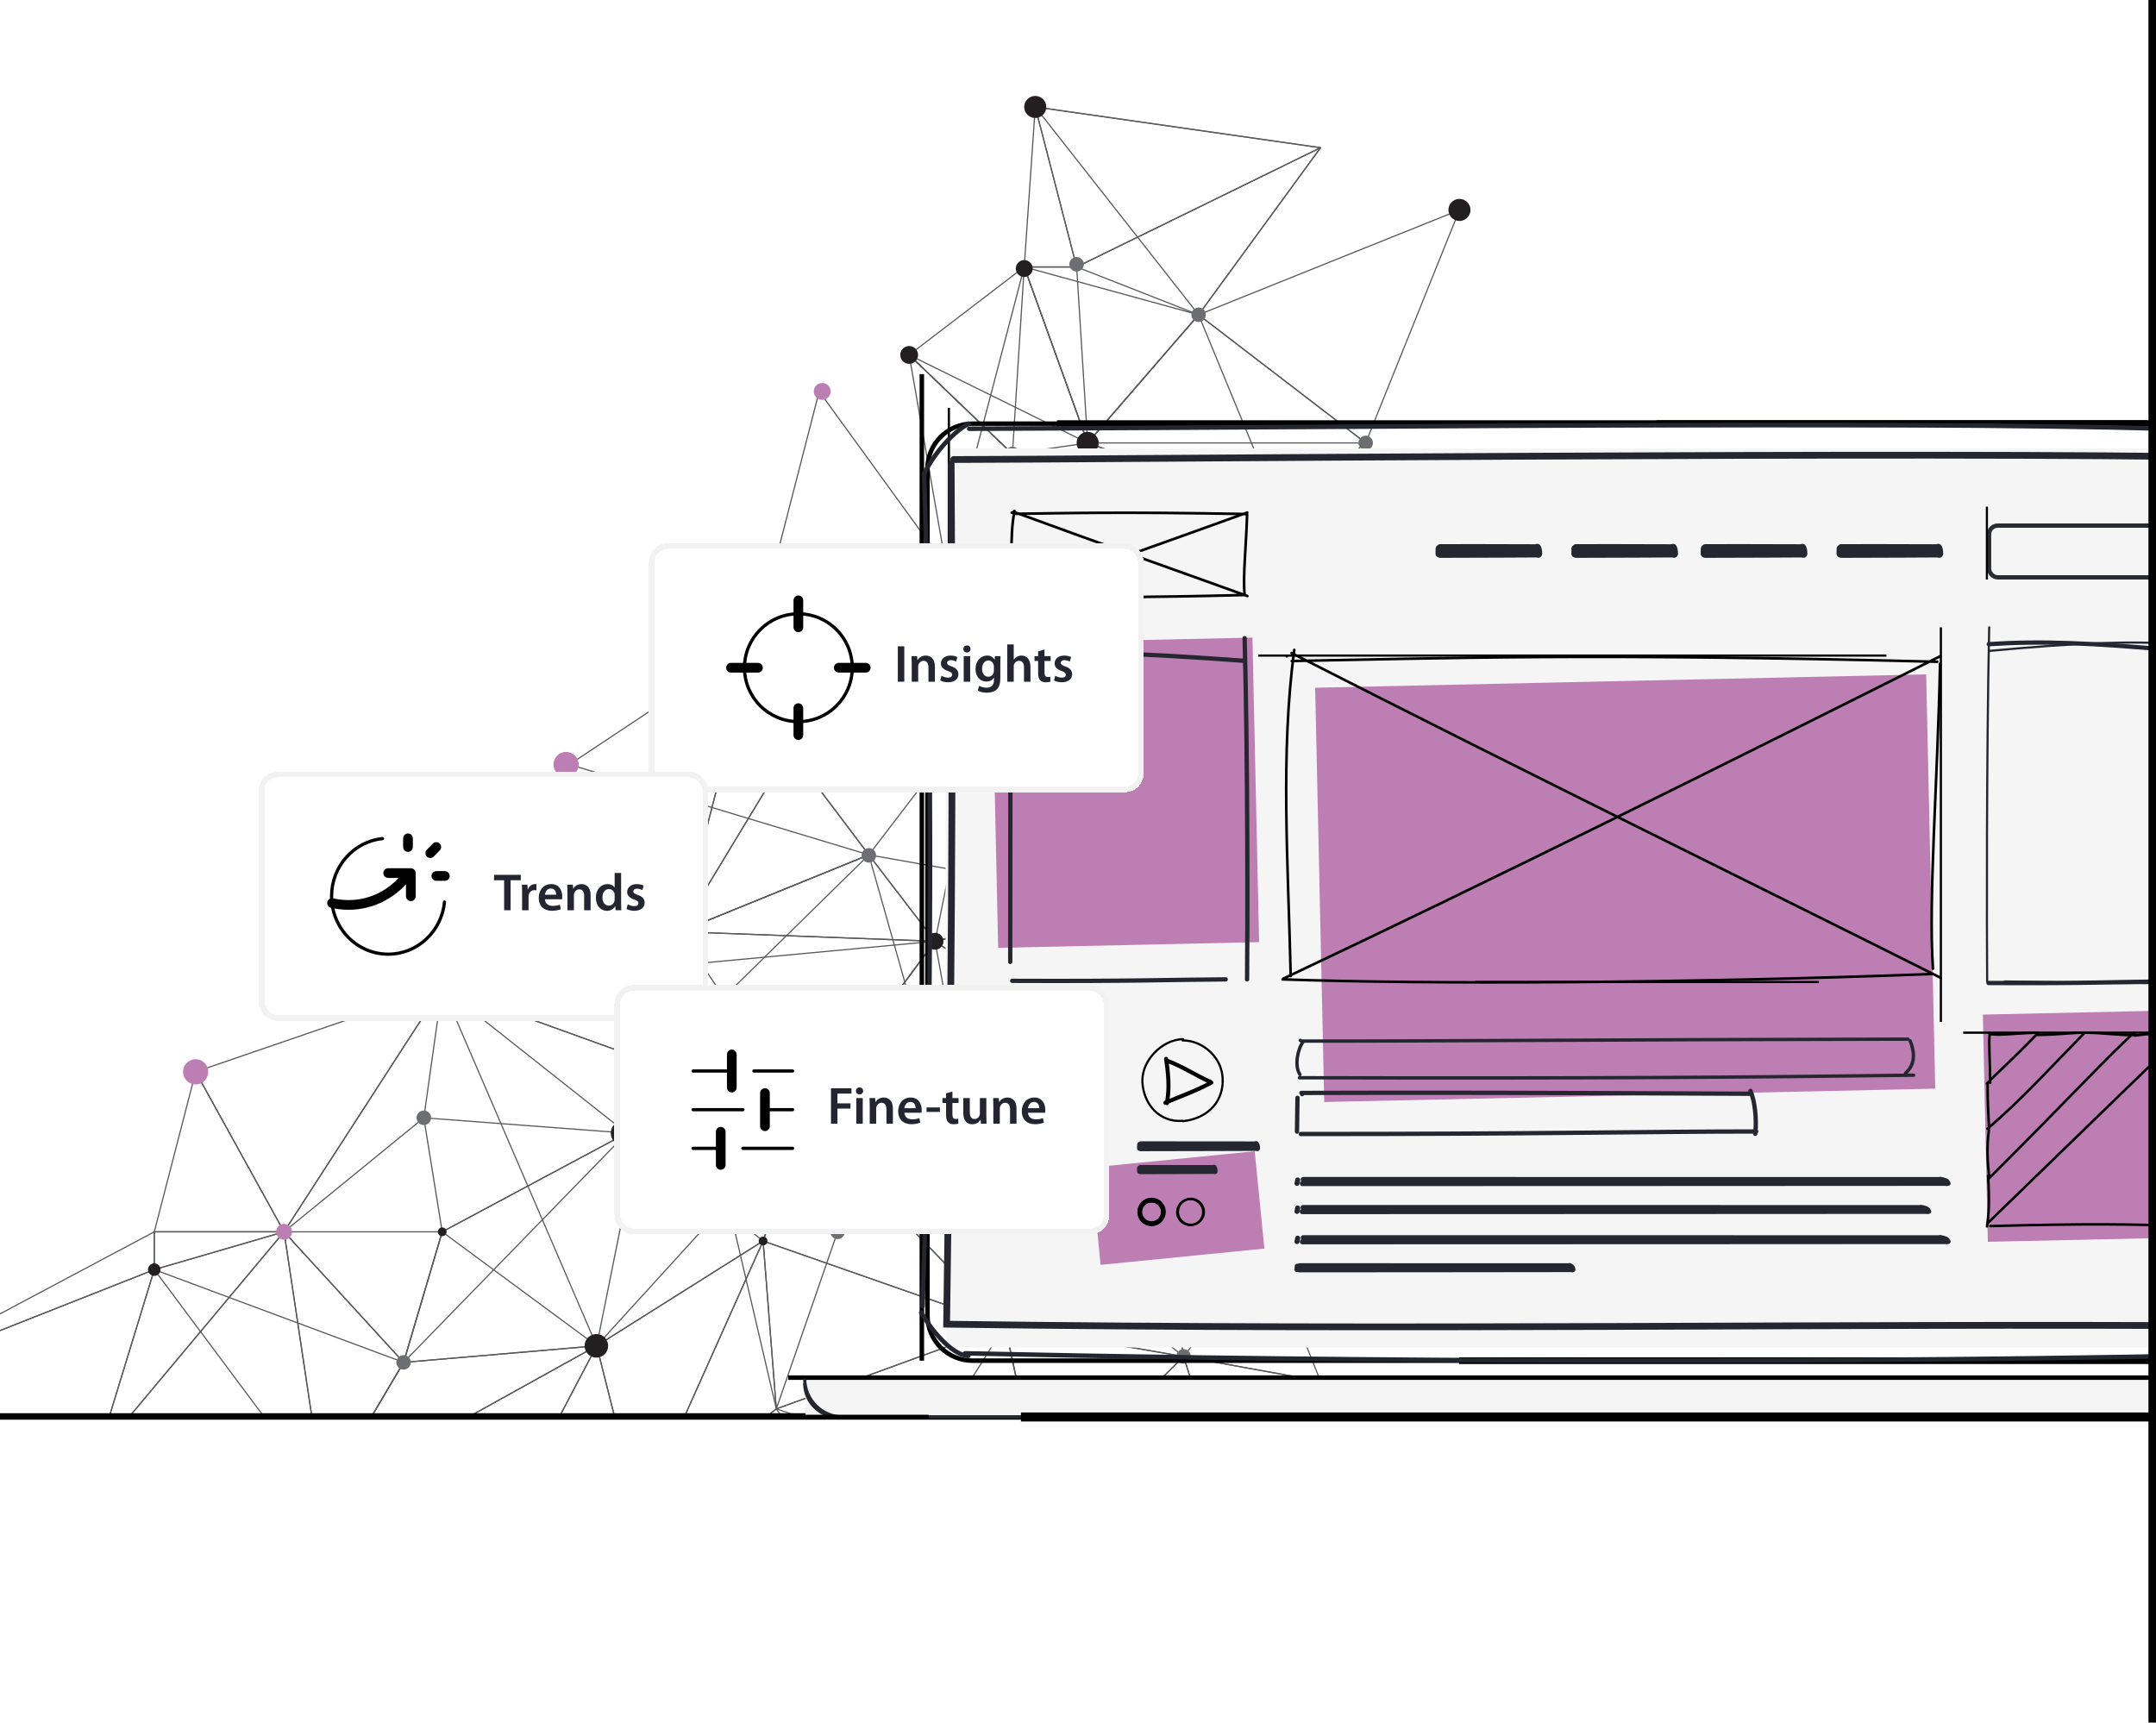 <svg width="1000" height="799" viewBox="0 0 1000 799" fill="none" xmlns="http://www.w3.org/2000/svg">
<g clip-path="url(#clip0_1588_2990)">
<g clip-path="url(#clip1_1588_2990)">
<path d="M366.37 348.158L455.929 327.687C456.002 327.67 456.063 327.626 456.101 327.561C456.139 327.497 456.151 327.424 456.131 327.35L439.041 262.51C439.015 262.41 438.936 262.337 438.839 262.314C438.74 262.29 438.637 262.326 438.57 262.402L366.1 347.713C366.024 347.804 366.016 347.93 366.074 348.032C366.124 348.114 366.215 348.164 366.308 348.164C366.329 348.164 366.349 348.164 366.37 348.158ZM455.531 327.219L367.046 347.444L438.646 263.154L455.531 327.219Z" fill="#58595B"/>
<path d="M403.203 396.675L456.084 327.584C456.154 327.493 456.16 327.367 456.096 327.271C456.034 327.174 455.917 327.127 455.806 327.154L366.247 347.625C366.156 347.645 366.083 347.71 366.051 347.797C366.019 347.885 366.033 347.982 366.089 348.055L402.764 396.675C402.814 396.742 402.896 396.783 402.981 396.783C403.066 396.783 403.145 396.745 403.198 396.675H403.203ZM455.194 327.853L402.99 396.06L366.783 348.064L455.194 327.853Z" fill="#58595B"/>
<path d="M366.515 348.067L438.985 262.756C439.067 262.659 439.073 262.522 439 262.422C438.926 262.32 438.795 262.282 438.678 262.328L350.003 297.316C349.868 297.369 349.801 297.515 349.845 297.653L366.05 347.976C366.079 348.07 366.158 348.14 366.255 348.161C366.272 348.164 366.29 348.167 366.307 348.167C366.387 348.167 366.463 348.132 366.515 348.07V348.067ZM437.867 263.233L366.419 347.341L350.442 297.726L437.867 263.233Z" fill="#58595B"/>
<path d="M315.45 432.422L403.089 396.764C403.168 396.732 403.226 396.664 403.25 396.582C403.273 396.5 403.255 396.413 403.206 396.345L366.53 347.728C366.475 347.655 366.39 347.614 366.299 347.62C366.208 347.626 366.126 347.672 366.079 347.751L315.116 432.029C315.055 432.129 315.066 432.258 315.142 432.348C315.195 432.41 315.271 432.445 315.35 432.445C315.385 432.445 315.421 432.439 315.453 432.425L315.45 432.422ZM402.556 396.392L316.006 431.608L366.334 348.378L402.556 396.392Z" fill="#58595B"/>
<path d="M315.579 432.31L366.542 348.032C366.583 347.964 366.592 347.883 366.568 347.806L350.363 297.483C350.325 297.368 350.22 297.289 350.097 297.295C349.977 297.298 349.871 297.383 349.842 297.5L315.084 432.102C315.049 432.234 315.116 432.368 315.242 432.421C315.277 432.436 315.312 432.442 315.347 432.442C315.441 432.442 315.529 432.395 315.582 432.31H315.579ZM366.012 347.856L316.076 430.436L350.135 298.545L366.015 347.856H366.012Z" fill="#58595B"/>
<path d="M433.933 436.724C433.983 436.631 433.971 436.517 433.907 436.435L403.2 396.345C403.124 396.248 402.995 396.213 402.881 396.257L315.242 431.915C315.122 431.962 315.055 432.088 315.075 432.213C315.099 432.339 315.204 432.433 315.333 432.439L433.678 436.871C433.678 436.871 433.684 436.871 433.687 436.871C433.79 436.871 433.883 436.815 433.93 436.724H433.933ZM402.895 396.84L433.122 436.303L316.621 431.941L402.895 396.84Z" fill="#58595B"/>
<path d="M373.293 518.704L516.584 416.774C516.689 416.698 516.727 416.558 516.675 416.441C516.619 416.321 516.49 416.259 516.361 416.288L433.626 436.332C433.564 436.347 433.509 436.385 433.471 436.434L372.912 518.318C372.833 518.426 372.842 518.575 372.935 518.672C372.988 518.725 373.058 518.754 373.129 518.754C373.184 518.754 373.24 518.736 373.287 518.704H373.293ZM515.117 417.152L374.373 517.27L433.854 436.841L515.117 417.152Z" fill="#58595B"/>
<path d="M433.755 436.865L516.49 416.821C516.616 416.792 516.704 416.678 516.698 416.549C516.695 416.42 516.601 416.312 516.473 416.288L403.033 396.245C402.925 396.224 402.811 396.274 402.752 396.371C402.694 396.467 402.699 396.587 402.77 396.678L433.476 436.768C433.529 436.835 433.608 436.873 433.693 436.873C433.714 436.873 433.737 436.873 433.757 436.865H433.755ZM515.097 416.596L433.801 436.291L403.63 396.898L515.1 416.593L515.097 416.596Z" fill="#58595B"/>
<path d="M433.754 436.865L516.49 416.822C516.578 416.801 516.648 416.74 516.68 416.655C516.712 416.57 516.701 416.476 516.651 416.403L456.092 327.269C456.031 327.178 455.922 327.134 455.814 327.154C455.706 327.175 455.624 327.26 455.6 327.368L433.424 436.546C433.406 436.637 433.435 436.73 433.503 436.798C433.555 436.848 433.623 436.874 433.693 436.874C433.713 436.874 433.737 436.874 433.757 436.865H433.754ZM515.978 416.383L434.041 436.233L456.004 328.109L515.978 416.383Z" fill="#58595B"/>
<path d="M466.332 615.017C466.399 614.911 466.387 614.771 466.3 614.68L373.33 518.294C373.263 518.227 373.166 518.198 373.076 518.218C372.982 518.239 372.909 518.306 372.877 518.397L353.686 575.544C353.639 575.685 353.712 575.84 353.855 575.89L466.016 615.125C466.045 615.134 466.074 615.139 466.106 615.139C466.197 615.139 466.285 615.093 466.335 615.014L466.332 615.017ZM373.248 518.997L465.111 614.235L354.286 575.465L373.248 518.997Z" fill="#58595B"/>
<path d="M466.139 615.14C466.224 615.128 466.3 615.076 466.341 615L527.751 500.702C527.798 500.611 527.792 500.503 527.737 500.421C527.681 500.336 527.579 500.292 527.479 500.304L373.099 518.216C372.997 518.228 372.909 518.298 372.874 518.395C372.839 518.491 372.862 518.602 372.935 518.676L465.904 615.061C465.957 615.114 466.027 615.143 466.101 615.143C466.112 615.143 466.124 615.143 466.139 615.143V615.14ZM527.025 500.904L466.036 614.411L373.708 518.693L527.022 500.904H527.025Z" fill="#58595B"/>
<path d="M516.44 416.827L594.911 412.989C595.031 412.983 595.133 412.901 595.163 412.784C595.192 412.667 595.142 412.547 595.04 412.486L456.01 327.189C455.902 327.122 455.759 327.139 455.671 327.233C455.583 327.327 455.571 327.467 455.641 327.575L516.2 416.71C516.25 416.786 516.335 416.83 516.426 416.83C516.432 416.83 516.434 416.83 516.44 416.83V416.827ZM594.003 412.489L516.566 416.277L456.807 328.316L594.003 412.489Z" fill="#58595B"/>
<path d="M455.963 327.675L499.462 311.469C499.565 311.431 499.635 311.334 499.641 311.226L504.758 205.459C504.763 205.327 504.673 205.207 504.544 205.18C504.412 205.151 504.283 205.221 504.234 205.344L455.615 327.318C455.574 327.417 455.597 327.531 455.674 327.61C455.726 327.663 455.797 327.692 455.87 327.692C455.902 327.692 455.934 327.687 455.963 327.675ZM499.105 311.021L456.35 326.949L504.134 207.063L499.105 311.021Z" fill="#58595B"/>
<path d="M350.205 297.82L438.88 262.832C438.959 262.8 439.017 262.735 439.041 262.653C439.064 262.572 439.05 262.487 439 262.416L380.177 181.399C380.115 181.315 380.01 181.271 379.905 181.291C379.802 181.312 379.717 181.388 379.691 181.49L349.839 297.492C349.813 297.591 349.845 297.697 349.924 297.764C349.974 297.808 350.038 297.831 350.105 297.831C350.141 297.831 350.173 297.825 350.205 297.811V297.82ZM438.353 262.454L350.501 297.117L380.075 182.193L438.35 262.454H438.353Z" fill="#58595B"/>
<path d="M354.02 575.893C354.105 575.866 354.172 575.802 354.201 575.717L373.392 518.57C373.439 518.429 373.366 518.277 373.225 518.227L205.199 457.666C205.073 457.62 204.932 457.672 204.868 457.789C204.803 457.906 204.833 458.053 204.938 458.135L353.774 575.843C353.824 575.881 353.882 575.902 353.944 575.902C353.97 575.902 353.996 575.899 354.023 575.89L354.02 575.893ZM372.789 518.649L353.806 575.176L206.583 458.744L372.789 518.646V518.649Z" fill="#58595B"/>
<path d="M373.351 518.646L433.91 436.762C433.974 436.675 433.98 436.56 433.927 436.467C433.875 436.373 433.775 436.32 433.664 436.329L205.078 457.652C204.953 457.664 204.85 457.763 204.833 457.889C204.818 458.015 204.891 458.138 205.011 458.179L373.038 518.739C373.067 518.751 373.099 518.757 373.131 518.757C373.216 518.757 373.298 518.716 373.351 518.646ZM433.108 436.926L373.032 518.157L206.343 458.079L433.105 436.926H433.108Z" fill="#58595B"/>
<path d="M373.351 518.646L433.91 436.763C433.972 436.681 433.98 436.572 433.936 436.482C433.893 436.391 433.802 436.332 433.702 436.326L315.357 431.894C315.248 431.886 315.158 431.944 315.108 432.035C315.058 432.126 315.061 432.234 315.12 432.319L372.906 518.634C372.956 518.707 373.038 518.754 373.126 518.754H373.132C373.217 518.754 373.299 518.713 373.351 518.643V518.646ZM433.164 436.853L373.143 518.011L315.869 432.462L433.164 436.853Z" fill="#58595B"/>
<path d="M276.896 624.481L354.087 575.861C354.14 575.829 354.181 575.776 354.201 575.718L373.392 518.57C373.433 518.447 373.383 518.312 373.272 518.248C373.161 518.184 373.02 518.204 372.932 518.301L276.55 624.068C276.459 624.168 276.456 624.323 276.541 624.426C276.594 624.49 276.673 624.522 276.749 624.522C276.799 624.522 276.849 624.507 276.896 624.481ZM353.712 575.454L278.304 622.95L372.461 519.624L353.712 575.454Z" fill="#58595B"/>
<path d="M276.781 624.522C276.901 624.51 276.998 624.423 277.021 624.305L315.617 432.222C315.635 432.132 315.605 432.038 315.541 431.974C315.474 431.909 315.38 431.883 315.289 431.903L205.046 457.658C204.967 457.676 204.9 457.728 204.865 457.801C204.83 457.875 204.827 457.957 204.859 458.033L276.506 624.361C276.55 624.461 276.65 624.525 276.755 624.525C276.764 624.525 276.776 624.525 276.784 624.525L276.781 624.522ZM314.996 432.53L276.655 623.339L205.483 458.112L314.994 432.527L314.996 432.53Z" fill="#58595B"/>
<path d="M205.233 571.607L290.793 525.83C290.902 525.771 290.957 525.651 290.931 525.534C290.905 525.414 290.805 525.326 290.685 525.317L196.595 518.213C196.513 518.207 196.431 518.239 196.372 518.3C196.317 518.362 196.29 518.447 196.305 518.529L204.835 571.411C204.85 571.499 204.905 571.572 204.984 571.613C205.022 571.631 205.063 571.642 205.104 571.642C205.148 571.642 205.192 571.631 205.233 571.61V571.607ZM289.71 525.789L205.312 570.946L196.899 518.78L289.71 525.789Z" fill="#58595B"/>
<path d="M131.924 571.578L196.748 518.695C196.8 518.651 196.836 518.59 196.844 518.523L205.374 457.962C205.392 457.836 205.319 457.713 205.199 457.669C205.079 457.625 204.944 457.669 204.874 457.778L131.52 571.221C131.447 571.332 131.467 571.481 131.567 571.572C131.62 571.619 131.684 571.642 131.748 571.642C131.81 571.642 131.871 571.622 131.921 571.581L131.924 571.578ZM196.32 518.338L132.919 570.061L204.663 459.107L196.32 518.338Z" fill="#58595B"/>
<path d="M187.389 632.118L290.861 525.78C290.955 525.683 290.964 525.534 290.885 525.426C290.803 525.317 290.657 525.285 290.539 525.349L204.979 571.127C204.915 571.162 204.868 571.221 204.847 571.291L186.936 631.852C186.9 631.972 186.95 632.101 187.059 632.165C187.102 632.191 187.149 632.203 187.196 632.203C187.266 632.203 187.34 632.174 187.392 632.121L187.389 632.118ZM289.246 526.658L187.77 630.947L205.336 571.554L289.246 526.658Z" fill="#58595B"/>
<path d="M331.533 530.619C331.591 530.56 331.621 530.479 331.612 530.397L325.216 473.082C325.204 472.968 325.119 472.874 325.008 472.848C324.897 472.822 324.78 472.869 324.718 472.965L290.44 525.444C290.387 525.523 290.382 525.622 290.423 525.707C290.464 525.792 290.543 525.85 290.636 525.862L331.31 530.698C331.31 530.698 331.331 530.698 331.342 530.698C331.413 530.698 331.483 530.669 331.536 530.619H331.533ZM324.756 473.896L331.032 530.116L291.134 525.37L324.756 473.896Z" fill="#58595B"/>
<path d="M466.343 614.996L527.754 500.698C527.821 500.575 527.783 500.423 527.666 500.344L433.842 436.373C433.751 436.311 433.631 436.308 433.541 436.37C433.45 436.428 433.4 436.54 433.421 436.648L465.831 614.917C465.852 615.031 465.942 615.119 466.056 615.136C466.071 615.136 466.086 615.139 466.1 615.139C466.2 615.139 466.294 615.084 466.34 614.996H466.343ZM527.16 500.657L466.232 614.05L434.076 437.19L527.16 500.657Z" fill="#58595B"/>
<path d="M360.161 653.769L466.197 615.125C466.306 615.087 466.376 614.982 466.376 614.868C466.376 614.754 466.303 614.651 466.194 614.613L354.034 575.378C353.946 575.349 353.85 575.363 353.777 575.419C353.704 575.475 353.665 575.565 353.671 575.656L359.795 653.535C359.801 653.62 359.848 653.696 359.918 653.743C359.962 653.772 360.015 653.787 360.064 653.787C360.097 653.787 360.129 653.781 360.158 653.769H360.161ZM465.293 614.874L360.31 653.134L354.248 576.028L465.293 614.874Z" fill="#58595B"/>
<path d="M296.985 703.522L354.192 575.744C354.242 575.635 354.212 575.507 354.121 575.428C354.031 575.348 353.899 575.34 353.797 575.404L276.605 624.024C276.506 624.086 276.459 624.206 276.485 624.323L296.469 703.484C296.499 703.595 296.595 703.677 296.709 703.689C296.718 703.689 296.724 703.689 296.733 703.689C296.838 703.689 296.938 703.627 296.982 703.528L296.985 703.522ZM353.325 576.344L296.809 702.585L277.065 624.378L353.325 576.344Z" fill="#58595B"/>
<path d="M296.906 703.624L360.237 653.725C360.307 653.669 360.348 653.582 360.34 653.491L354.216 575.612C354.207 575.489 354.113 575.387 353.99 575.366C353.868 575.346 353.745 575.41 353.695 575.524L296.488 703.302C296.438 703.417 296.47 703.551 296.57 703.627C296.619 703.665 296.678 703.686 296.737 703.686C296.795 703.686 296.857 703.665 296.906 703.627V703.624ZM359.783 653.388L297.436 702.512L353.753 576.718L359.783 653.388Z" fill="#58595B"/>
<path d="M231.517 710.717L296.765 703.679C296.844 703.671 296.915 703.63 296.959 703.565C297.003 703.501 297.017 703.419 297 703.343L277.015 624.182C276.989 624.073 276.895 623.991 276.784 623.977C276.67 623.962 276.565 624.021 276.512 624.12L231.248 710.316C231.201 710.403 231.207 710.512 231.263 710.597C231.312 710.673 231.397 710.717 231.488 710.717C231.497 710.717 231.508 710.717 231.517 710.717ZM296.397 703.173L231.968 710.122L276.664 625.01L296.397 703.176V703.173Z" fill="#58595B"/>
<path d="M187.216 632.2L276.775 624.525C276.89 624.516 276.983 624.437 277.015 624.329C277.048 624.22 277.007 624.103 276.916 624.036L205.269 571.153C205.199 571.101 205.105 571.086 205.02 571.115C204.935 571.145 204.871 571.212 204.844 571.297L186.933 631.858C186.906 631.943 186.927 632.036 186.982 632.107C187.035 632.171 187.111 632.206 187.193 632.206C187.202 632.206 187.208 632.206 187.216 632.206V632.2ZM276.009 624.042L187.568 631.623L205.257 571.818L276.009 624.042Z" fill="#58595B"/>
<path d="M187.254 632.194C187.351 632.171 187.427 632.1 187.453 632.007L205.365 571.446C205.389 571.364 205.374 571.273 205.321 571.206C205.269 571.136 205.19 571.098 205.102 571.098H131.748C131.64 571.098 131.543 571.162 131.499 571.262C131.455 571.361 131.476 571.475 131.549 571.554L186.991 632.115C187.044 632.174 187.117 632.203 187.193 632.203C187.213 632.203 187.234 632.203 187.254 632.197V632.194ZM204.739 571.642L187.067 631.389L132.369 571.642H204.736H204.739Z" fill="#58595B"/>
<path d="M150.377 694.693L276.884 624.49C276.995 624.428 277.051 624.293 277.012 624.17C276.974 624.047 276.851 623.968 276.729 623.977L187.17 631.653C187.082 631.661 187.003 631.708 186.959 631.784L150.011 694.312C149.95 694.418 149.964 694.552 150.049 694.64C150.102 694.696 150.172 694.722 150.245 694.722C150.289 694.722 150.336 694.71 150.377 694.687V694.693ZM275.505 624.633L150.989 693.73L187.357 632.188L275.505 624.633Z" fill="#58595B"/>
<path d="M150.479 694.594L187.427 632.066C187.488 631.964 187.474 631.832 187.392 631.744L131.95 571.183C131.868 571.095 131.739 571.069 131.631 571.122C131.523 571.174 131.461 571.289 131.479 571.409L149.97 694.494C149.988 694.608 150.075 694.699 150.187 694.723C150.204 694.726 150.222 694.729 150.239 694.729C150.333 694.729 150.424 694.679 150.474 694.594H150.479ZM186.856 631.964L150.4 693.657L132.155 572.211L186.856 631.964Z" fill="#58595B"/>
<path d="M150.433 694.652C150.498 694.591 150.527 694.503 150.515 694.415L132.024 571.329C132.009 571.224 131.93 571.136 131.828 571.107C131.725 571.078 131.614 571.113 131.544 571.195L45.126 674.451C45.064 674.524 45.047 674.626 45.079 674.717C45.111 674.808 45.19 674.875 45.284 674.893L150.193 694.722C150.211 694.725 150.228 694.728 150.243 694.728C150.313 694.728 150.38 694.702 150.433 694.652ZM131.573 572.009L149.918 694.116L45.84 674.442L131.573 572.006V572.009Z" fill="#58595B"/>
<path d="M131.983 571.516L205.336 458.073C205.401 457.976 205.395 457.848 205.322 457.757C205.248 457.666 205.128 457.628 205.017 457.666L90.665 496.901C90.588 496.927 90.527 496.986 90.498 497.062C90.468 497.138 90.474 497.22 90.512 497.29L131.511 571.498C131.558 571.583 131.646 571.636 131.74 571.639C131.743 571.639 131.745 571.639 131.748 571.639C131.842 571.639 131.927 571.592 131.977 571.513L131.983 571.516ZM204.449 458.439L131.772 570.84L91.147 497.314L204.449 458.439Z" fill="#58595B"/>
<path d="M71.637 589.162L131.827 571.63C131.959 571.592 132.041 571.464 132.02 571.329C132 571.194 131.886 571.095 131.751 571.095H71.561C71.412 571.095 71.289 571.218 71.289 571.367V588.899C71.289 588.984 71.33 589.066 71.397 589.115C71.444 589.151 71.502 589.171 71.561 589.171C71.587 589.171 71.614 589.168 71.637 589.159V589.162ZM129.842 571.639L71.833 588.536V571.639H129.842Z" fill="#58595B"/>
<path d="M45.544 674.798L131.962 571.542C132.038 571.452 132.047 571.32 131.982 571.218C131.918 571.118 131.792 571.071 131.678 571.106L71.488 588.638C71.4 588.665 71.33 588.732 71.304 588.82L45.075 674.544C45.037 674.667 45.093 674.801 45.207 674.863C45.248 674.886 45.292 674.895 45.336 674.895C45.415 674.895 45.491 674.86 45.544 674.798ZM130.97 571.879L45.989 673.417L71.781 589.121L130.97 571.879Z" fill="#58595B"/>
<path d="M315.559 432.342C315.635 432.249 315.641 432.12 315.573 432.02L264.338 354.461C264.273 354.364 264.156 354.317 264.045 354.347C263.934 354.376 263.852 354.469 263.84 354.587L258.723 409.758C258.712 409.878 258.782 409.992 258.893 410.036L315.245 432.427C315.278 432.439 315.313 432.448 315.345 432.448C315.424 432.448 315.503 432.413 315.556 432.348L315.559 432.342ZM264.311 355.406L314.643 431.596L259.285 409.6L264.311 355.403V355.406Z" fill="#58595B"/>
<path d="M205.167 458.188L315.41 432.433C315.527 432.407 315.612 432.307 315.62 432.187C315.629 432.067 315.559 431.959 315.451 431.915L259.098 409.524C259.002 409.486 258.893 409.506 258.817 409.574L204.93 457.72C204.836 457.801 204.813 457.939 204.868 458.047C204.915 458.138 205.009 458.194 205.111 458.194C205.132 458.194 205.152 458.194 205.173 458.188H205.167ZM314.438 432.099L206.083 457.412L259.048 410.092L314.438 432.099Z" fill="#58595B"/>
<path d="M456.121 327.52L504.74 205.547C504.787 205.43 504.746 205.298 504.643 205.225C504.541 205.151 504.403 205.157 504.307 205.242L438.602 262.375C438.523 262.442 438.491 262.551 438.517 262.65L455.606 327.491C455.636 327.605 455.735 327.687 455.852 327.693C455.858 327.693 455.864 327.693 455.87 327.693C455.981 327.693 456.08 327.625 456.121 327.52ZM503.815 206.39L455.919 326.551L439.085 262.674L503.815 206.39Z" fill="#58595B"/>
<path d="M499.395 311.484L692.098 291.063C692.213 291.051 692.309 290.967 692.336 290.855C692.362 290.741 692.315 290.624 692.216 290.563L624.406 247.7C624.324 247.648 624.222 247.645 624.137 247.689L499.24 310.975C499.123 311.033 499.064 311.168 499.102 311.294C499.138 311.411 499.243 311.49 499.363 311.49C499.372 311.49 499.383 311.49 499.392 311.49L499.395 311.484ZM691.261 290.601L500.812 310.785L624.245 248.239L691.261 290.598V290.601Z" fill="#58595B"/>
<path d="M594.908 412.989C594.987 412.987 595.06 412.949 595.11 412.887L692.282 290.961C692.35 290.876 692.362 290.756 692.309 290.659C692.256 290.562 692.151 290.51 692.042 290.519L499.339 310.943C499.237 310.954 499.149 311.022 499.114 311.118C499.079 311.215 499.099 311.323 499.169 311.399L594.697 412.902C594.75 412.957 594.82 412.987 594.896 412.987C594.899 412.987 594.905 412.987 594.908 412.987V412.989ZM691.451 291.13L594.879 412.302L499.942 311.429L691.451 291.13Z" fill="#58595B"/>
<path d="M499.492 311.458L624.388 248.172C624.485 248.122 624.544 248.02 624.538 247.911C624.532 247.803 624.459 247.709 624.356 247.671L504.579 205.19C504.497 205.161 504.407 205.172 504.336 205.219C504.266 205.266 504.219 205.345 504.216 205.433L499.1 311.2C499.094 311.297 499.143 311.391 499.222 311.443C499.266 311.473 499.319 311.487 499.372 311.487C499.413 311.487 499.457 311.478 499.495 311.458H499.492ZM623.575 247.973L499.664 310.758L504.74 205.825L623.575 247.973Z" fill="#58595B"/>
<path d="M527.658 500.804C527.748 500.748 527.798 500.643 527.784 500.537L516.695 416.52C516.686 416.444 516.643 416.373 516.578 416.329C516.514 416.286 516.435 416.271 516.359 416.288L433.623 436.332C433.518 436.358 433.439 436.443 433.418 436.549C433.398 436.654 433.444 436.762 433.532 436.824L527.356 500.795C527.403 500.827 527.456 500.842 527.508 500.842C527.558 500.842 527.608 500.827 527.652 500.801L527.658 500.804ZM516.198 416.892L527.166 500.004L434.355 436.721L516.198 416.892Z" fill="#58595B"/>
<path d="M673.293 516.963C673.384 516.866 673.39 516.72 673.311 516.614L595.113 412.553C595.057 412.48 594.975 412.439 594.881 412.445L516.411 416.283C516.294 416.288 516.191 416.37 516.162 416.485C516.133 416.599 516.18 416.719 516.279 416.783L672.945 517.006C672.989 517.036 673.042 517.05 673.091 517.05C673.165 517.05 673.238 517.021 673.291 516.963H673.293ZM594.764 412.995L671.967 515.736L517.289 416.786L594.761 412.995H594.764Z" fill="#58595B"/>
<path d="M673.349 516.869C673.39 516.749 673.346 516.618 673.238 516.55L516.572 416.327C516.484 416.271 516.367 416.268 516.279 416.327C516.188 416.383 516.142 416.488 516.156 416.593L527.245 500.611C527.262 500.734 527.359 500.833 527.485 500.845L673.065 517.051C673.065 517.051 673.086 517.051 673.094 517.051C673.209 517.051 673.311 516.978 673.352 516.869H673.349ZM516.771 417.1L671.962 516.377L527.757 500.324L516.774 417.1H516.771Z" fill="#58595B"/>
<path d="M549.184 629.396C549.246 629.334 549.275 629.243 549.26 629.158L527.783 500.528C527.763 500.414 527.675 500.323 527.558 500.306C527.444 500.285 527.33 500.344 527.274 500.446L465.863 614.744C465.822 614.82 465.819 614.914 465.857 614.993C465.896 615.072 465.969 615.128 466.057 615.142L548.944 629.477C548.959 629.477 548.977 629.48 548.991 629.48C549.061 629.48 549.132 629.451 549.184 629.401V629.396ZM527.376 501.404L548.66 628.869L466.522 614.665L527.376 501.404Z" fill="#58595B"/>
<path d="M483.497 694.658C483.57 694.594 483.602 694.494 483.582 694.397L466.37 614.812C466.352 614.736 466.305 614.668 466.235 614.63C466.165 614.592 466.083 614.587 466.01 614.613L359.973 653.257C359.865 653.298 359.792 653.4 359.795 653.517C359.795 653.634 359.871 653.734 359.982 653.772L483.231 694.714C483.26 694.722 483.289 694.728 483.315 694.728C483.383 694.728 483.447 694.705 483.497 694.658ZM465.901 615.233L482.947 694.046L360.892 653.502L465.901 615.233Z" fill="#58595B"/>
<path d="M483.509 694.646L549.185 629.396C549.258 629.323 549.284 629.218 549.252 629.121C549.22 629.024 549.138 628.951 549.038 628.934L466.151 614.598C466.06 614.584 465.969 614.613 465.908 614.677C465.846 614.742 465.82 614.836 465.837 614.923L483.05 694.509C483.07 694.605 483.143 694.684 483.24 694.714C483.266 694.723 483.293 694.725 483.316 694.725C483.386 694.725 483.456 694.699 483.509 694.646ZM548.427 629.381L483.477 693.912L466.455 615.207L548.427 629.381Z" fill="#58595B"/>
<path d="M504.541 205.713C504.673 205.687 504.767 205.564 504.758 205.429L499.641 123.806C499.632 123.663 499.512 123.552 499.369 123.552H475.061C474.973 123.552 474.888 123.596 474.838 123.669C474.789 123.742 474.774 123.836 474.806 123.918L504.234 205.541C504.272 205.649 504.377 205.719 504.488 205.719C504.506 205.719 504.526 205.719 504.544 205.713H504.541ZM499.111 124.096L504.093 203.559L475.447 124.096H499.111Z" fill="#58595B"/>
<path d="M438.959 262.785L504.664 205.652C504.749 205.579 504.781 205.459 504.74 205.354L475.313 123.731C475.272 123.619 475.166 123.546 475.043 123.552C474.923 123.558 474.821 123.64 474.792 123.754L438.511 262.51C438.482 262.627 438.529 262.747 438.631 262.811C438.675 262.838 438.725 262.852 438.775 262.852C438.839 262.852 438.904 262.829 438.953 262.785H438.959ZM504.166 205.362L439.267 261.793L475.102 124.738L504.166 205.359V205.362Z" fill="#58595B"/>
<path d="M469.622 210.834L504.523 205.717C504.641 205.699 504.734 205.609 504.752 205.489C504.769 205.371 504.711 205.254 504.603 205.202L421.808 164.389C421.688 164.33 421.542 164.368 421.466 164.477C421.39 164.588 421.404 164.737 421.501 164.831L469.394 210.761C469.443 210.81 469.514 210.837 469.581 210.837C469.593 210.837 469.607 210.837 469.622 210.834ZM503.578 205.304L469.675 210.275L423.152 165.659L503.578 205.304Z" fill="#58595B"/>
<path d="M556.154 146.16L612.72 68.67C612.793 68.568 612.79 68.43 612.708 68.334C612.626 68.237 612.492 68.208 612.38 68.263L499.248 123.575C499.152 123.622 499.09 123.722 499.096 123.83C499.099 123.938 499.169 124.032 499.269 124.073L555.835 146.25C555.867 146.262 555.902 146.268 555.934 146.268C556.019 146.268 556.101 146.227 556.154 146.157V146.16ZM611.631 69.238L555.838 145.668L500.045 123.795L611.631 69.238Z" fill="#58595B"/>
<path d="M499.486 124.067L612.618 68.755C612.726 68.703 612.785 68.585 612.767 68.468C612.749 68.351 612.656 68.258 612.536 68.24L480.213 49.344C480.122 49.33 480.031 49.365 479.97 49.432C479.908 49.499 479.885 49.593 479.908 49.681L499.099 123.889C499.12 123.968 499.175 124.035 499.249 124.067C499.284 124.085 499.325 124.094 499.363 124.094C499.404 124.094 499.445 124.085 499.483 124.067H499.486ZM611.581 68.656L499.544 123.432L480.538 49.944L611.578 68.656H611.581Z" fill="#58595B"/>
<path d="M633.504 205.711C633.586 205.688 633.653 205.629 633.685 205.55L677.184 97.484C677.225 97.382 677.202 97.268 677.123 97.189C677.047 97.113 676.93 97.089 676.827 97.127L555.83 145.747C555.739 145.783 555.674 145.867 555.66 145.964C555.648 146.061 555.686 146.157 555.765 146.216L633.264 205.661C633.311 205.699 633.369 205.717 633.431 205.717C633.454 205.717 633.478 205.714 633.504 205.708V205.711ZM676.441 97.874L633.314 205.014L556.479 146.075L676.441 97.874Z" fill="#58595B"/>
<path d="M633.691 205.535C633.729 205.424 633.691 205.304 633.597 205.231L556.099 145.785C555.984 145.698 555.82 145.715 555.727 145.824L504.278 205.269C504.207 205.351 504.193 205.462 504.237 205.562C504.281 205.658 504.377 205.72 504.485 205.72H633.43C633.548 205.72 633.65 205.647 633.688 205.535H633.691ZM555.973 146.374L632.631 205.175H505.083L555.973 146.374Z" fill="#58595B"/>
<path d="M499.491 311.458L624.388 248.172C624.461 248.134 624.514 248.066 624.532 247.987L633.7 205.506C633.723 205.394 633.676 205.277 633.577 205.216C633.48 205.154 633.354 205.163 633.263 205.233L499.199 311.001C499.087 311.089 499.061 311.244 499.137 311.361C499.19 311.443 499.278 311.487 499.368 311.487C499.409 311.487 499.453 311.478 499.491 311.458ZM624.025 247.744L501.681 309.736L633.006 206.129L624.025 247.744Z" fill="#58595B"/>
<path d="M430.634 493.766C430.698 493.696 430.722 493.6 430.695 493.509L403.247 396.438C403.22 396.345 403.147 396.274 403.053 396.248C402.96 396.225 402.86 396.248 402.793 396.318L324.75 472.918C324.677 472.988 324.65 473.094 324.68 473.19C324.709 473.287 324.788 473.36 324.887 473.38L430.379 493.851C430.397 493.854 430.414 493.857 430.432 493.857C430.508 493.857 430.581 493.825 430.634 493.769V493.766ZM402.849 397.027L430.051 493.231L325.502 472.941L402.849 397.027Z" fill="#58595B"/>
<path d="M388.652 571.584L433.857 537.299C433.93 537.243 433.971 537.153 433.965 537.062L430.707 493.562C430.698 493.442 430.611 493.339 430.494 493.316C430.376 493.292 430.254 493.348 430.198 493.453L388.251 571.239C388.189 571.353 388.215 571.49 388.312 571.575C388.362 571.619 388.426 571.64 388.491 571.64C388.549 571.64 388.608 571.622 388.654 571.584H388.652ZM433.409 536.957L389.322 570.393L430.233 494.531L433.409 536.957Z" fill="#58595B"/>
<path d="M549.129 629.437C549.225 629.378 549.278 629.267 549.26 629.156L527.783 500.526C527.769 500.444 527.722 500.374 527.648 500.333C527.578 500.292 527.49 500.286 527.414 500.315L433.59 536.828C433.5 536.863 433.435 536.945 433.421 537.042C433.406 537.138 433.444 537.235 433.52 537.296L548.821 629.417C548.871 629.455 548.93 629.475 548.991 629.475C549.038 629.475 549.088 629.463 549.129 629.437ZM527.3 500.947L548.605 628.547L434.231 537.167L527.3 500.947Z" fill="#58595B"/>
<path d="M612.711 640.88C612.773 640.804 612.79 640.698 612.752 640.607L588.052 578.659C588.017 578.568 587.935 578.504 587.836 578.489C587.739 578.475 587.643 578.516 587.581 578.592L548.772 629.036C548.713 629.112 548.699 629.211 548.734 629.299C548.769 629.387 548.845 629.451 548.939 629.469L612.445 640.973C612.46 640.976 612.477 640.976 612.495 640.976C612.577 640.976 612.653 640.941 612.706 640.877L612.711 640.88ZM587.725 579.306L612.065 640.353L549.48 629.018L587.725 579.309V579.306Z" fill="#58595B"/>
<path d="M587.958 578.979L673.252 516.998C673.343 516.931 673.384 516.816 673.355 516.708C673.326 516.6 673.232 516.521 673.121 516.506L527.54 500.3C527.429 500.289 527.327 500.341 527.274 500.438C527.221 500.535 527.23 500.652 527.294 500.737L587.581 578.923C587.634 578.993 587.716 579.028 587.798 579.028C587.853 579.028 587.909 579.011 587.958 578.976V578.979ZM672.363 516.972L587.853 578.384L528.12 500.915L672.363 516.972Z" fill="#58595B"/>
<path d="M581.004 730.368L612.758 640.795C612.785 640.719 612.779 640.637 612.738 640.566C612.697 640.496 612.63 640.449 612.551 640.435L549.044 628.93C548.95 628.913 548.854 628.948 548.792 629.018C548.728 629.088 548.707 629.188 548.737 629.279L580.491 730.354C580.527 730.465 580.629 730.541 580.746 730.544H580.752C580.866 730.544 580.972 730.471 581.01 730.362L581.004 730.368ZM612.138 640.915L580.764 729.417L549.39 629.548L612.138 640.915Z" fill="#58595B"/>
<path d="M580.933 730.477C581.009 730.406 581.036 730.298 581.006 730.199L549.252 629.123C549.222 629.033 549.149 628.962 549.058 628.942C548.965 628.919 548.868 628.945 548.801 629.012L483.125 694.263C483.058 694.327 483.032 694.424 483.052 694.514C483.073 694.605 483.137 694.681 483.225 694.713L580.655 730.538C580.684 730.55 580.717 730.556 580.749 730.556C580.819 730.556 580.886 730.529 580.936 730.48L580.933 730.477ZM548.865 629.712L580.319 729.833L483.81 694.347L548.865 629.712Z" fill="#58595B"/>
<path d="M403.054 715.829L483.383 694.717C483.524 694.679 483.611 694.538 483.579 694.395L466.367 614.809C466.344 614.701 466.256 614.616 466.148 614.598C466.036 614.578 465.928 614.628 465.869 614.721L402.752 715.419C402.694 715.512 402.697 715.635 402.764 715.726C402.817 715.796 402.899 715.837 402.984 715.837C403.007 715.837 403.03 715.837 403.054 715.829ZM482.994 694.257L403.581 715.126L465.978 615.579L482.994 694.257Z" fill="#58595B"/>
<path d="M403.22 715.705C403.276 715.614 403.273 715.497 403.211 715.409L360.292 653.356C360.248 653.294 360.184 653.253 360.108 653.241C360.035 653.233 359.958 653.25 359.9 653.297L296.569 703.196C296.481 703.264 296.446 703.378 296.475 703.486C296.505 703.595 296.595 703.671 296.707 703.682L402.957 715.837C402.957 715.837 402.977 715.837 402.989 715.837C403.083 715.837 403.173 715.787 403.223 715.705H403.22ZM360.008 653.906L402.421 715.228L297.427 703.217L360.008 653.909V653.906Z" fill="#58595B"/>
<path d="M231.728 710.574L276.992 624.379C277.048 624.273 277.027 624.142 276.943 624.057C276.855 623.972 276.726 623.954 276.621 624.013L150.114 694.216C150.014 694.272 149.959 694.383 149.976 694.497C149.994 694.611 150.082 694.699 150.193 694.723L231.436 710.715C231.453 710.718 231.471 710.72 231.488 710.72C231.588 710.72 231.682 710.665 231.728 710.574ZM276.088 624.932L231.342 710.141L151.03 694.33L276.088 624.932Z" fill="#58595B"/>
<path d="M45.459 674.866C45.523 674.834 45.573 674.772 45.596 674.702L71.825 588.978C71.857 588.878 71.825 588.77 71.748 588.697C71.672 588.627 71.561 588.603 71.464 588.644L-56.687 639.267C-56.793 639.308 -56.863 639.413 -56.86 639.527C-56.86 639.641 -56.784 639.741 -56.676 639.779L45.251 674.881C45.28 674.889 45.309 674.895 45.339 674.895C45.383 674.895 45.424 674.886 45.462 674.866H45.459ZM71.137 589.361L45.157 674.275L-55.803 639.504L71.137 589.361Z" fill="#58595B"/>
<path d="M-56.491 639.776L71.663 589.154C71.769 589.113 71.836 589.013 71.836 588.899V571.367C71.836 571.271 71.786 571.183 71.704 571.133C71.622 571.083 71.52 571.08 71.435 571.127L-56.717 639.281C-56.846 639.349 -56.895 639.504 -56.837 639.636C-56.79 639.735 -56.693 639.794 -56.588 639.794C-56.556 639.794 -56.521 639.788 -56.488 639.773L-56.491 639.776ZM71.289 588.717L-52.194 637.493L71.289 571.821V588.715V588.717Z" fill="#58595B"/>
<path d="M516.44 416.827L594.911 412.989C594.987 412.986 595.057 412.951 595.104 412.892C595.154 412.834 595.174 412.761 595.166 412.685L584.87 324.663C584.859 324.551 584.777 324.461 584.671 324.431C584.563 324.402 584.449 324.443 584.382 324.531L516.206 416.391C516.145 416.475 516.136 416.59 516.186 416.68C516.232 416.768 516.326 416.824 516.426 416.824C516.429 416.824 516.434 416.824 516.44 416.824V416.827ZM594.592 412.459L516.988 416.256L584.411 325.412L594.592 412.459Z" fill="#58595B"/>
<path d="M516.645 416.716L584.821 324.856C584.882 324.771 584.891 324.66 584.844 324.569C584.797 324.478 584.704 324.423 584.601 324.423C584.601 324.423 584.598 324.423 584.595 324.423L455.861 327.148C455.762 327.148 455.671 327.207 455.624 327.295C455.577 327.382 455.586 327.491 455.642 327.573L516.2 416.707C516.25 416.78 516.332 416.824 516.42 416.827H516.426C516.511 416.827 516.593 416.786 516.645 416.716ZM584.051 324.979L516.435 416.084L456.373 327.681L584.051 324.979Z" fill="#58595B"/>
<path d="M456.031 327.638C456.119 327.57 456.16 327.459 456.13 327.351L439.041 262.51C439.018 262.425 438.959 262.358 438.877 262.326C438.795 262.294 438.704 262.302 438.631 262.349L393.824 290.56C393.745 290.61 393.695 290.7 393.698 290.794C393.698 290.888 393.751 290.976 393.833 291.025L455.729 327.655C455.773 327.681 455.82 327.693 455.867 327.693C455.925 327.693 455.984 327.676 456.031 327.638ZM438.608 263.008L455.434 326.847L394.491 290.782L438.608 263.008Z" fill="#58595B"/>
<path d="M499.48 311.464C499.573 311.423 499.635 311.332 499.641 311.23L504.757 205.462C504.763 205.354 504.702 205.252 504.605 205.205C504.506 205.158 504.389 205.172 504.307 205.246L438.602 262.378C438.54 262.431 438.505 262.507 438.508 262.589C438.508 262.671 438.546 262.744 438.611 262.797L499.199 311.432C499.248 311.47 499.307 311.49 499.368 311.49C499.406 311.49 499.444 311.482 499.48 311.467V311.464ZM504.184 206.074L499.122 310.671L439.205 262.575L504.184 206.074Z" fill="#58595B"/>
<path d="M315.391 432.439C315.497 432.421 315.584 432.342 315.611 432.237L350.369 297.635C350.398 297.527 350.354 297.41 350.264 297.345C350.173 297.281 350.05 297.278 349.956 297.339L263.963 354.381C263.837 354.463 263.802 354.633 263.886 354.759L315.122 432.319C315.172 432.395 315.26 432.442 315.35 432.442C315.365 432.442 315.38 432.442 315.394 432.439H315.391ZM349.661 298.188L315.233 431.508L264.487 354.686L349.661 298.188Z" fill="#58595B"/>
<path d="M439.015 262.718L469.818 210.702C469.883 210.594 469.865 210.453 469.771 210.365L421.879 164.435C421.794 164.354 421.665 164.336 421.563 164.392C421.46 164.447 421.402 164.561 421.422 164.678L438.511 262.624C438.532 262.735 438.62 262.826 438.731 262.847C438.748 262.847 438.763 262.85 438.781 262.85C438.874 262.85 438.965 262.8 439.015 262.715V262.718ZM469.239 210.611L438.921 261.805L422.101 165.404L469.236 210.608L469.239 210.611Z" fill="#58595B"/>
<path d="M469.68 210.819C469.78 210.781 469.847 210.688 469.853 210.582L475.33 123.842C475.336 123.737 475.28 123.634 475.186 123.585C475.093 123.535 474.978 123.544 474.894 123.608L421.527 164.421C421.463 164.468 421.424 164.544 421.422 164.623C421.416 164.702 421.448 164.781 421.504 164.834L469.396 210.764C469.449 210.813 469.516 210.84 469.583 210.84C469.616 210.84 469.651 210.834 469.683 210.822L469.68 210.819ZM474.747 124.404L469.346 209.962L422.107 164.658L474.747 124.401V124.404Z" fill="#58595B"/>
<path d="M499.583 123.991C499.635 123.924 499.653 123.839 499.629 123.757L480.438 49.549C480.406 49.42 480.277 49.335 480.149 49.347C480.017 49.358 479.912 49.467 479.903 49.599L474.786 123.806C474.78 123.883 474.806 123.956 474.859 124.011C474.912 124.067 474.982 124.099 475.058 124.099H499.366C499.451 124.099 499.53 124.061 499.583 123.994V123.991ZM480.333 51.308L499.015 123.549H475.351L480.333 51.308Z" fill="#58595B"/>
<path d="M593.637 237.186C593.71 237.107 593.734 236.993 593.693 236.893L556.186 145.897C556.151 145.809 556.072 145.748 555.978 145.733C555.885 145.718 555.791 145.751 555.729 145.824L504.28 205.269C504.222 205.336 504.201 205.43 504.222 205.518C504.245 205.606 504.31 205.676 504.394 205.705L593.35 237.256C593.38 237.268 593.412 237.271 593.441 237.271C593.514 237.271 593.587 237.241 593.637 237.186ZM555.849 146.515L592.955 236.539L504.951 205.325L555.849 146.515Z" fill="#58595B"/>
<path d="M504.69 205.626L556.14 146.181C556.201 146.111 556.222 146.014 556.195 145.923C556.169 145.832 556.096 145.765 556.008 145.739L475.134 123.561C475.035 123.535 474.932 123.564 474.862 123.64C474.792 123.716 474.771 123.822 474.806 123.918L504.234 205.541C504.266 205.632 504.345 205.699 504.442 205.717C504.459 205.72 504.474 205.723 504.491 205.723C504.57 205.723 504.647 205.688 504.696 205.629L504.69 205.626ZM555.443 146.149L504.582 204.918L475.491 124.226L555.443 146.149Z" fill="#58595B"/>
<path d="M555.938 146.274C556.023 146.274 556.102 146.23 556.154 146.163L612.72 68.673C612.776 68.597 612.788 68.495 612.753 68.407C612.714 68.319 612.635 68.258 612.539 68.243L480.216 49.347C480.105 49.333 479.996 49.385 479.941 49.482C479.885 49.578 479.894 49.698 479.961 49.786L555.718 146.172C555.771 146.236 555.85 146.277 555.932 146.277H555.938V146.274ZM612.012 68.717L555.926 145.548L480.81 49.979L612.012 68.714V68.717Z" fill="#58595B"/>
<path d="M584.83 324.842C584.888 324.751 584.885 324.634 584.827 324.543L504.711 205.295C504.647 205.199 504.524 205.152 504.412 205.184C504.298 205.216 504.219 205.316 504.213 205.433L499.097 311.2C499.091 311.338 499.19 311.461 499.325 311.481L584.557 324.962C584.557 324.962 584.587 324.965 584.601 324.965C584.692 324.965 584.78 324.918 584.83 324.839V324.842ZM504.717 206.282L584.028 324.329L499.653 310.984L504.72 206.282H504.717Z" fill="#58595B"/>
<path d="M584.844 324.821L624.505 248.055C624.54 247.985 624.546 247.903 624.517 247.829C624.488 247.756 624.429 247.701 624.356 247.674L593.535 236.744C593.456 236.714 593.368 236.726 593.298 236.77C593.228 236.814 593.181 236.89 593.172 236.972L584.332 324.669C584.32 324.798 584.399 324.921 584.525 324.959C584.551 324.968 584.578 324.971 584.604 324.971C584.703 324.971 584.797 324.915 584.847 324.824L584.844 324.821ZM623.879 248.081L585.017 323.299L593.678 237.37L623.879 248.081Z" fill="#58595B"/>
<path d="M527.73 500.736L595.113 412.881C595.189 412.781 595.186 412.641 595.107 412.541C595.028 412.442 594.89 412.413 594.776 412.468L430.315 493.333C430.204 493.389 430.145 493.509 430.168 493.629C430.192 493.749 430.294 493.839 430.417 493.848L527.496 500.839C527.496 500.839 527.511 500.839 527.517 500.839C527.602 500.839 527.681 500.801 527.733 500.733L527.73 500.736ZM593.971 413.475L527.388 500.288L431.459 493.383L593.974 413.475H593.971Z" fill="#58595B"/>
<path d="M150.26 694.725C150.351 694.719 150.433 694.669 150.48 694.59L187.427 632.062C187.468 631.992 187.477 631.91 187.451 631.834C187.424 631.758 187.366 631.696 187.29 631.67L71.658 588.644C71.544 588.603 71.418 588.638 71.345 588.735C71.272 588.831 71.272 588.963 71.345 589.06L150.029 694.613C150.082 694.684 150.161 694.722 150.249 694.722C150.254 694.722 150.257 694.722 150.263 694.722L150.26 694.725ZM186.795 632.068L150.219 693.961L72.334 589.475L186.795 632.068Z" fill="#58595B"/>
<path d="M315.45 432.421L403.089 396.764C403.197 396.72 403.264 396.614 403.258 396.497C403.253 396.383 403.176 396.284 403.065 396.248L264.191 354.346C264.083 354.311 263.963 354.352 263.892 354.443C263.825 354.534 263.819 354.66 263.884 354.756L315.119 432.316C315.172 432.395 315.257 432.439 315.348 432.439C315.383 432.439 315.418 432.433 315.45 432.419V432.421ZM402.17 396.547L315.453 431.83L264.756 355.084L402.17 396.544V396.547Z" fill="#58595B"/>
<path d="M131.988 571.505C132.037 571.423 132.037 571.32 131.991 571.236L90.992 497.028C90.939 496.931 90.834 496.875 90.719 496.89C90.608 496.905 90.517 496.984 90.491 497.092L71.3 571.3C71.28 571.382 71.297 571.467 71.35 571.534C71.403 571.601 71.482 571.64 71.567 571.64H131.756C131.853 571.64 131.941 571.59 131.991 571.505H131.988ZM90.845 497.888L131.291 571.092H71.915L90.845 497.888Z" fill="#58595B"/>
<path d="M360.325 653.602L388.745 571.458C388.783 571.343 388.745 571.218 388.646 571.147L331.5 530.206C331.406 530.138 331.284 530.138 331.19 530.2C331.096 530.264 331.049 530.378 331.076 530.489L359.804 653.575C359.83 653.692 359.932 653.78 360.055 653.786C360.061 653.786 360.064 653.786 360.07 653.786C360.187 653.786 360.29 653.713 360.328 653.602H360.325ZM388.163 571.469L360.117 652.53L331.769 531.066L388.163 571.469Z" fill="#58595B"/>
<path d="M588.026 578.911C588.091 578.814 588.088 578.685 588.015 578.592L527.728 500.405C527.655 500.309 527.526 500.274 527.415 500.318L433.591 536.83C433.48 536.874 433.412 536.982 433.418 537.1C433.424 537.217 433.506 537.316 433.62 537.348L587.728 579.025C587.751 579.031 587.775 579.034 587.798 579.034C587.889 579.034 587.974 578.99 588.023 578.914L588.026 578.911ZM527.424 500.9L587.09 578.284L434.563 537.035L527.424 500.897V500.9Z" fill="#58595B"/>
<path d="M527.64 500.812L700.854 410.021C700.965 409.963 701.023 409.834 700.991 409.711C700.959 409.588 700.851 409.512 700.719 409.506L594.887 412.445C594.806 412.445 594.729 412.486 594.68 412.55L527.297 500.406C527.218 500.508 527.224 500.648 527.306 500.748C527.359 500.812 527.435 500.845 527.514 500.845C527.558 500.845 527.602 500.836 527.64 500.812ZM699.56 410.083L528.483 499.756L595.034 412.986L699.56 410.086V410.083Z" fill="#58595B"/>
<path d="M677.169 614.706C677.236 614.589 677.207 614.437 677.099 614.355L527.681 500.356C527.572 500.274 527.42 500.282 527.324 500.379C527.227 500.476 527.218 500.628 527.3 500.736L587.587 578.922C587.616 578.96 587.657 578.99 587.701 579.01L676.832 614.823C676.865 614.838 676.9 614.844 676.935 614.844C677.032 614.844 677.122 614.794 677.172 614.706H677.169ZM528.992 502.042L675.17 613.57L587.97 578.533L528.992 502.042Z" fill="#58595B"/>
<path d="M433.69 440.518C431.525 440.518 429.77 438.763 429.77 436.598C429.77 434.434 431.525 432.679 433.69 432.679C435.855 432.679 437.609 434.434 437.609 436.598C437.609 438.763 435.855 440.518 433.69 440.518Z" fill="#231F20"/>
<path d="M594.896 416.636C592.731 416.636 590.976 414.881 590.976 412.717C590.976 410.552 592.731 408.797 594.896 408.797C597.061 408.797 598.815 410.552 598.815 412.717C598.815 414.881 597.061 416.636 594.896 416.636Z" fill="#231F20"/>
<path d="M455.867 331.339C453.702 331.339 451.947 329.584 451.947 327.42C451.947 325.255 453.702 323.5 455.867 323.5C458.031 323.5 459.786 325.255 459.786 327.42C459.786 329.584 458.031 331.339 455.867 331.339Z" fill="#231F20"/>
<path d="M692.215 296.001C690.05 296.001 688.296 294.247 688.296 292.082C688.296 289.917 690.05 288.162 692.215 288.162C694.38 288.162 696.135 289.917 696.135 292.082C696.135 294.247 694.38 296.001 692.215 296.001Z" fill="#231F20"/>
<path d="M381.357 185.482C379.192 185.482 377.437 183.727 377.437 181.562C377.437 179.397 379.192 177.643 381.357 177.643C383.522 177.643 385.276 179.397 385.276 181.562C385.276 183.727 383.522 185.482 381.357 185.482Z" fill="#BD7EB3"/>
<path d="M475.058 128.478C472.893 128.478 471.138 126.723 471.138 124.558C471.138 122.394 472.893 120.639 475.058 120.639C477.223 120.639 478.978 122.394 478.978 124.558C478.978 126.723 477.223 128.478 475.058 128.478Z" fill="#231F20"/>
<path d="M129.149 573.975C127.71 572.536 127.71 570.202 129.149 568.763C130.588 567.324 132.922 567.324 134.361 568.763C135.8 570.202 135.8 572.536 134.361 573.975C132.922 575.414 130.588 575.414 129.149 573.975Z" fill="#BD7EB3"/>
<path d="M314.506 437.597C311.525 437.117 309.498 434.31 309.978 431.328C310.459 428.347 313.266 426.32 316.247 426.8C319.229 427.281 321.256 430.088 320.775 433.069C320.294 436.051 317.488 438.078 314.506 437.597Z" fill="#BD7EB3"/>
<path d="M436.969 270.086C432.815 269.093 430.252 264.92 431.244 260.766C432.237 256.611 436.41 254.048 440.564 255.041C444.718 256.034 447.281 260.207 446.288 264.361C445.296 268.516 441.123 271.078 436.969 270.086Z" fill="#231F20"/>
<path d="M480.174 54.733C477.348 54.733 475.057 52.442 475.057 49.616C475.057 46.79 477.348 44.499 480.174 44.499C483 44.499 485.291 46.79 485.291 49.616C485.291 52.442 483 54.733 480.174 54.733Z" fill="#231F20"/>
<path d="M503.408 210.438C500.644 209.85 498.88 207.133 499.467 204.369C500.055 201.604 502.772 199.84 505.536 200.427C508.3 201.015 510.065 203.732 509.477 206.496C508.89 209.261 506.172 211.025 503.408 210.438Z" fill="#231F20"/>
<path d="M676.105 102.43C673.316 101.978 671.422 99.349 671.875 96.56C672.327 93.77 674.956 91.876 677.745 92.329C680.535 92.781 682.429 95.41 681.976 98.199C681.523 100.989 678.895 102.883 676.105 102.43Z" fill="#231F20"/>
<path d="M272.748 628.117C270.613 625.981 270.613 622.519 272.748 620.383C274.884 618.248 278.346 618.248 280.481 620.383C282.617 622.519 282.617 625.981 280.481 628.117C278.346 630.252 274.884 630.252 272.748 628.117Z" fill="#231F20"/>
<path d="M427.189 494.808C426.483 493.09 427.304 491.124 429.022 490.419C430.741 489.713 432.706 490.534 433.412 492.252C434.117 493.97 433.297 495.935 431.578 496.641C429.86 497.347 427.895 496.526 427.189 494.808Z" fill="#6D6E71"/>
<path d="M393.971 294.154C392.113 294.154 390.607 292.648 390.607 290.79C390.607 288.933 392.113 287.427 393.971 287.427C395.828 287.427 397.334 288.933 397.334 290.79C397.334 292.648 395.828 294.154 393.971 294.154Z" fill="#6D6E71"/>
<path d="M555.932 149.365C554.074 149.365 552.568 147.859 552.568 146.001C552.568 144.144 554.074 142.638 555.932 142.638C557.789 142.638 559.295 144.144 559.295 146.001C559.295 147.859 557.789 149.365 555.932 149.365Z" fill="#6D6E71"/>
<path d="M469.584 213.927C467.726 213.927 466.22 212.421 466.22 210.564C466.22 208.706 467.726 207.2 469.584 207.2C471.441 207.2 472.947 208.706 472.947 210.564C472.947 212.421 471.441 213.927 469.584 213.927Z" fill="#6D6E71"/>
<path d="M630.323 206.732C629.612 205.016 630.427 203.049 632.144 202.338C633.86 201.627 635.827 202.442 636.538 204.158C637.249 205.874 636.434 207.842 634.718 208.553C633.002 209.264 631.034 208.449 630.323 206.732Z" fill="#6D6E71"/>
<path d="M593.441 240.361C591.584 240.361 590.078 238.855 590.078 236.997C590.078 235.14 591.584 233.634 593.441 233.634C595.299 233.634 596.805 235.14 596.805 236.997C596.805 238.855 595.299 240.361 593.441 240.361Z" fill="#6D6E71"/>
<path d="M496.198 123.736C495.561 121.991 496.459 120.061 498.204 119.424C499.949 118.787 501.88 119.685 502.517 121.43C503.154 123.175 502.255 125.106 500.51 125.743C498.765 126.38 496.835 125.482 496.198 123.736Z" fill="#6D6E71"/>
<path d="M388.484 574.73C386.627 574.73 385.121 573.224 385.121 571.367C385.121 569.509 386.627 568.003 388.484 568.003C390.342 568.003 391.848 569.509 391.848 571.367C391.848 573.224 390.342 574.73 388.484 574.73Z" fill="#6D6E71"/>
<path d="M433.69 541.464C431.833 541.464 430.327 539.958 430.327 538.101C430.327 536.243 431.833 534.737 433.69 534.737C435.548 534.737 437.054 536.243 437.054 538.101C437.054 539.958 435.548 541.464 433.69 541.464Z" fill="#6D6E71"/>
<path d="M545.871 630.422C545.165 628.704 545.986 626.739 547.704 626.033C549.422 625.327 551.387 626.148 552.093 627.866C552.799 629.585 551.978 631.55 550.26 632.255C548.542 632.961 546.577 632.14 545.871 630.422Z" fill="#6D6E71"/>
<path d="M587.233 582.07C585.4 581.772 584.154 580.045 584.452 578.211C584.75 576.377 586.477 575.132 588.311 575.43C590.144 575.727 591.39 577.455 591.092 579.289C590.794 581.122 589.067 582.368 587.233 582.07Z" fill="#6D6E71"/>
<path d="M324.943 476.474C323.086 476.474 321.58 474.968 321.58 473.111C321.58 471.253 323.086 469.747 324.943 469.747C326.801 469.747 328.307 471.253 328.307 473.111C328.307 474.968 326.801 476.474 324.943 476.474Z" fill="#6D6E71"/>
<path d="M350.102 300.931C348.245 300.931 346.739 299.425 346.739 297.568C346.739 295.71 348.245 294.204 350.102 294.204C351.96 294.204 353.466 295.71 353.466 297.568C353.466 299.425 351.96 300.931 350.102 300.931Z" fill="#6D6E71"/>
<path d="M331.339 533.789C329.481 533.789 327.975 532.283 327.975 530.425C327.975 528.567 329.481 527.062 331.339 527.062C333.196 527.062 334.702 528.567 334.702 530.425C334.702 532.283 333.196 533.789 331.339 533.789Z" fill="#6D6E71"/>
<path d="M184.813 634.306C183.5 632.993 183.5 630.863 184.813 629.549C186.127 628.236 188.256 628.236 189.57 629.549C190.883 630.863 190.883 632.993 189.57 634.306C188.256 635.62 186.127 635.62 184.813 634.306Z" fill="#6D6E71"/>
<path d="M196.575 521.848C194.718 521.848 193.212 520.342 193.212 518.485C193.212 516.627 194.718 515.121 196.575 515.121C198.433 515.121 199.938 516.627 199.938 518.485C199.938 520.342 198.433 521.848 196.575 521.848Z" fill="#6D6E71"/>
<path d="M402.986 400.112C401.129 400.112 399.623 398.606 399.623 396.748C399.623 394.891 401.129 393.385 402.986 393.385C404.844 393.385 406.35 394.891 406.35 396.748C406.35 398.606 404.844 400.112 402.986 400.112Z" fill="#6D6E71"/>
<path d="M584.601 328.298C582.743 328.298 581.238 326.792 581.238 324.935C581.238 323.077 582.743 321.571 584.601 321.571C586.459 321.571 587.964 323.077 587.964 324.935C587.964 326.792 586.459 328.298 584.601 328.298Z" fill="#6D6E71"/>
<path d="M366.31 352.126C364.453 352.126 362.947 350.621 362.947 348.763C362.947 346.905 364.453 345.399 366.31 345.399C368.168 345.399 369.674 346.905 369.674 348.763C369.674 350.621 368.168 352.126 366.31 352.126Z" fill="#6D6E71"/>
<path d="M516.425 422.022C513.406 422.022 510.957 419.574 510.957 416.554C510.957 413.534 513.406 411.086 516.425 411.086C519.445 411.086 521.894 413.534 521.894 416.554C521.894 419.574 519.445 422.022 516.425 422.022Z" fill="#231F20"/>
<path d="M203.05 459.976C201.916 458.842 201.916 457.004 203.05 455.869C204.184 454.735 206.023 454.735 207.157 455.869C208.291 457.004 208.291 458.842 207.157 459.976C206.023 461.11 204.184 461.11 203.05 459.976Z" fill="#231F20"/>
<path d="M69.506 590.955C68.372 589.821 68.372 587.982 69.506 586.848C70.64 585.714 72.479 585.714 73.613 586.848C74.747 587.982 74.747 589.821 73.613 590.955C72.479 592.089 70.64 592.089 69.506 590.955Z" fill="#231F20"/>
<path d="M461.287 618.773C458.96 616.115 459.229 612.074 461.887 609.747C464.544 607.42 468.585 607.689 470.912 610.347C473.239 613.004 472.97 617.045 470.313 619.372C467.655 621.699 463.614 621.431 461.287 618.773Z" fill="#231F20"/>
<path d="M528.672 508.104C525.184 507.542 522.812 504.259 523.374 500.772C523.936 497.284 527.218 494.912 530.706 495.474C534.193 496.036 536.565 499.318 536.003 502.806C535.442 506.294 532.159 508.665 528.672 508.104Z" fill="#231F20"/>
<path d="M672.041 523.086C668.555 522.52 666.187 519.234 666.753 515.747C667.319 512.26 670.604 509.893 674.091 510.459C677.578 511.025 679.945 514.31 679.379 517.797C678.814 521.284 675.528 523.652 672.041 523.086Z" fill="#231F20"/>
<path d="M289.119 531.435C285.891 531.435 283.273 528.818 283.273 525.589C283.273 522.36 285.891 519.743 289.119 519.743C292.348 519.743 294.965 522.36 294.965 525.589C294.965 528.818 292.348 531.435 289.119 531.435Z" fill="#231F20"/>
<path d="M501.701 317.06C498.473 317.06 495.855 314.443 495.855 311.214C495.855 307.985 498.473 305.368 501.701 305.368C504.93 305.368 507.547 307.985 507.547 311.214C507.547 314.443 504.93 317.06 501.701 317.06Z" fill="#231F20"/>
<path d="M90.752 503.004C87.523 503.004 84.906 500.387 84.906 497.158C84.906 493.93 87.523 491.312 90.752 491.312C93.981 491.312 96.598 493.93 96.598 497.158C96.598 500.387 93.981 503.004 90.752 503.004Z" fill="#BD7EB3"/>
<path d="M262.566 360.455C259.338 360.455 256.721 357.838 256.721 354.61C256.721 351.381 259.338 348.764 262.566 348.764C265.795 348.764 268.412 351.381 268.412 354.61C268.412 357.838 265.795 360.455 262.566 360.455Z" fill="#BD7EB3"/>
<path d="M418.769 167.558C417.155 165.944 417.155 163.327 418.769 161.713C420.383 160.099 423 160.099 424.614 161.713C426.229 163.327 426.229 165.944 424.614 167.558C423 169.173 420.383 169.173 418.769 167.558Z" fill="#231F20"/>
<path d="M370.089 521.527C368.408 519.847 368.408 517.122 370.089 515.442C371.769 513.761 374.494 513.761 376.174 515.442C377.855 517.122 377.855 519.847 376.174 521.527C374.494 523.208 371.769 523.208 370.089 521.527Z" fill="#231F20"/>
<path d="M205.104 573.395C203.984 573.395 203.076 572.487 203.076 571.367C203.076 570.246 203.984 569.338 205.104 569.338C206.225 569.338 207.133 570.246 207.133 571.367C207.133 572.487 206.225 573.395 205.104 573.395Z" fill="#231F20"/>
<path d="M353.943 577.664C352.821 577.664 351.912 576.754 351.912 575.632C351.912 574.51 352.821 573.601 353.943 573.601C355.065 573.601 355.975 574.51 355.975 575.632C355.975 576.754 355.065 577.664 353.943 577.664Z" fill="#231F20"/>
</g>
<path d="M559 657L-137 657" stroke="black" stroke-width="3"/>
<g clip-path="url(#clip2_1588_2990)">
<rect x="438.567" y="208" width="608" height="417" fill="#F6F5F5"/>
<rect x="373.567" y="639" width="716" height="18" fill="#F6F5F5"/>
<path d="M427.567 631.135L427.567 173.523" stroke="black" stroke-width="2.09"/>
<path d="M630.567 197H1062.57" stroke="black" stroke-width="2.03"/>
<path d="M365.567 639L1117.57 639" stroke="black" stroke-width="2.09"/>
<path d="M995.925 196.508L490.254 196.508" stroke="black" stroke-width="3.134"/>
<path d="M1053.39 631.135L490.254 631.135" stroke="black" stroke-width="1.045"/>
<path d="M440.104 364.717L440.105 189.194" stroke="black" stroke-width="1.045"/>
<g clip-path="url(#clip3_1588_2990)">
<path d="M470.103 238.339C494.976 238.025 519.129 237.352 577.962 238.428M578.431 238.654C578.036 252.571 576.458 267.088 577.247 275.356M577.289 275.991C535.073 277.137 492.488 277.237 468.567 276.642M469.931 276.244C469.492 262.513 468.201 249.441 470.526 237M470.072 237.379C509.732 251.941 551.308 266.604 578.567 276.459M578.501 237.747C541.426 251.133 503.955 264.554 468.679 276.56M469.273 237.782V237.782Z" stroke="black" stroke-width="1.225" stroke-linecap="round"/>
<path d="M791.012 254.142C802.891 254.113 814.783 254.128 836.071 254.199M835.993 254C836.634 255.102 836.558 256.565 836.466 256.987M836.567 256.823C825.44 256.826 814.703 257.004 790.951 257M790.567 256.834C790.586 256.29 790.595 255.823 790.617 254.48M791.086 254.226V254.226Z" stroke="#242630" stroke-width="3.5" stroke-linecap="round"/>
<rect x="459.88" y="298.393" width="121.058" height="141.29" transform="rotate(-1.254 459.88 298.393)" fill="#BD7EB3"/>
<rect x="610" y="319" width="283.467" height="192.206" transform="rotate(-1.254 610 319)" fill="#BD7EB3"/>
<rect x="919.694" y="470.609" width="257.633" height="105.416" transform="rotate(-1.254 919.694 470.609)" fill="#BD7EB3"/>
<path d="M922.447 298.788C945.968 297.232 969.514 298.029 1011.66 301.941M1004.24 455.245C982.205 455.414 969.356 456.199 922.327 455.953" stroke="#242630" stroke-width="2" stroke-linecap="round"/>
<path d="M1011.69 298.788C988.166 297.232 964.621 298.029 922.47 301.94M922.623 291C921.355 351.591 921.506 432.043 921.686 455.245M929.898 455.245C951.93 455.414 964.779 456.199 1011.81 455.953M1012.57 446.82C1012.53 416.912 1012.51 391.258 1012.47 317.377" stroke="#242630" stroke-linecap="round"/>
<path d="M469.631 303.505C498.063 302.005 526.525 302.774 577.476 306.542M577.291 296C578.824 354.388 578.641 431.914 578.423 454.273M568.498 454.273C541.865 454.435 526.334 455.192 469.485 454.954M468.567 446.153C468.612 417.334 468.633 392.612 468.686 321.418" stroke="#242630" stroke-width="2" stroke-linecap="round"/>
<path d="M668.012 254.142C679.891 254.113 691.783 254.128 713.071 254.199M712.993 254C713.634 255.102 713.558 256.565 713.466 256.987M713.567 256.823C702.44 256.826 691.703 257.004 667.951 257M667.567 256.834C667.586 256.29 667.595 255.823 667.617 254.48M668.086 254.226V254.226Z" stroke="#242630" stroke-width="3.5" stroke-linecap="round"/>
<rect x="506" y="541.557" width="76.335" height="45.364" transform="rotate(-5.681 506 541.557)" fill="#BD7EB3"/>
<path d="M731.012 254.142C742.891 254.113 754.783 254.128 776.071 254.199M775.993 254C776.634 255.102 776.558 256.565 776.466 256.987M776.567 256.823C765.44 256.826 754.703 257.004 730.951 257M730.567 256.834C730.586 256.29 730.595 255.823 730.617 254.48M731.086 254.226V254.226Z" stroke="#242630" stroke-width="3.5" stroke-linecap="round"/>
<path d="M854.012 254.142C865.891 254.113 877.783 254.128 899.071 254.199M898.993 254C899.634 255.102 899.558 256.565 899.466 256.987M899.567 256.823C888.44 256.826 877.703 257.004 853.951 257M853.567 256.834C853.586 256.29 853.595 255.823 853.617 254.48M854.086 254.226V254.226Z" stroke="#242630" stroke-width="3.5" stroke-linecap="round"/>
<rect x="922.567" y="243.8" width="89" height="24" rx="4" stroke="#292D32" stroke-width="2"/>
<path d="M921.567 268.8L921.567 235" stroke="black"/>
<path d="M910.567 479L1012.57 479" stroke="black" stroke-width="1.045"/>
<path d="M528.906 541.544C537.944 541.525 546.992 541.534 563.189 541.582M563.131 541.449C563.618 542.184 563.56 543.159 563.491 543.441M563.567 543.331C555.101 543.333 546.931 543.452 528.859 543.449M528.567 543.338C528.582 542.976 528.588 542.665 528.605 541.769M528.962 541.6V541.6Z" stroke="#242630" stroke-width="2.346" stroke-linecap="round"/>
<path d="M529.096 530.56C543.231 530.538 557.381 530.549 582.711 530.605M582.619 530.449C583.381 531.311 583.29 532.455 583.182 532.785M583.302 532.657C570.062 532.659 557.286 532.798 529.024 532.795M528.567 532.665C528.59 532.24 528.6 531.875 528.626 530.824M529.184 530.626V530.626Z" stroke="#242630" stroke-width="2.346" stroke-linecap="round"/>
<path d="M603.65 482.901C672.824 482.953 741.914 482.206 884.942 482M885.94 482.76C887.717 487.053 888.981 493.216 883.866 497.756M887.567 498.717C811.723 499.71 738.269 500.231 602.702 499.901M602.918 498.373C600.219 494.366 601.999 486.265 604.465 483.146M603.101 482.566V482.566Z" stroke="#242630" stroke-width="1.564" stroke-linecap="round"/>
<path d="M603.626 506.944C658.631 506.756 713.694 506.852 812.267 507.326M811.91 506C814.874 513.346 814.522 523.101 814.1 525.914M814.567 524.822C763.044 524.843 713.325 526.029 603.343 525.999M601.567 524.892C601.654 521.266 601.695 518.156 601.797 509.198M603.967 507.504V507.504Z" stroke="#242630" stroke-width="2" stroke-linecap="round"/>
<path d="M604.486 547.094C682.475 547.076 760.545 547.085 900.306 547.133M899.799 547C904.002 547.735 903.503 548.71 902.905 548.991M903.567 548.882C830.515 548.884 760.022 549.003 604.085 549M601.567 548.889C601.69 548.527 601.749 548.216 601.893 547.32M604.97 547.15V547.15Z" stroke="#242630" stroke-width="2.346" stroke-linecap="round"/>
<path d="M604.399 560.094C680.064 560.076 755.807 560.085 891.403 560.133M890.911 560C894.989 560.735 894.505 561.71 893.924 561.991M894.567 561.882C823.692 561.884 755.3 562.003 604.01 562M601.567 561.889C601.687 561.527 601.743 561.216 601.884 560.32M604.869 560.15V560.15Z" stroke="#242630" stroke-width="2.346" stroke-linecap="round"/>
<path d="M604.486 574.094C682.475 574.076 760.545 574.085 900.306 574.133M899.799 574C904.002 574.735 903.503 575.71 902.905 575.991M903.567 575.882C830.515 575.884 760.022 576.003 604.085 576M601.567 575.889C601.69 575.527 601.749 575.216 601.893 574.32M604.97 574.15V574.15Z" stroke="#242630" stroke-width="2.346" stroke-linecap="round"/>
<path d="M602.804 587.094C635.859 587.076 668.949 587.085 728.185 587.133M727.97 587C729.752 587.735 729.54 588.71 729.286 588.991M729.567 588.882C698.605 588.884 668.727 589.003 602.635 589M601.567 588.889C601.619 588.527 601.644 588.216 601.705 587.32M603.01 587.15V587.15Z" stroke="#242630" stroke-width="2.346" stroke-linecap="round"/>
<path d="M1011.78 479.848C1012.33 513.889 1012.84 547.746 1012.4 569M1011.82 568.682C990.478 567.841 968.334 567.476 923.135 568.706M1012.24 479.787C988.292 502.943 963.78 526.704 921.727 567.557M1012.28 479.91C1008.03 479.597 1002.38 478.638 990.143 480.349M921.63 568.875C922.415 563.257 922.866 558.318 922.117 545.293M921.836 523.544C937.659 510.112 951.653 494.558 966.646 479.306M922.5 524.286C921.499 531.152 921.698 538.859 922.755 546.483M922.561 523.306C922.193 516.168 921.841 510.116 921.907 502.418M967.846 479.003C976.45 479.128 984.06 480.367 990.65 480.081M966.973 479.02C961.562 478.837 955.748 479.977 944.612 480.036M989.718 479.012C975.244 492.531 961.729 507.374 923.062 546.074M923.077 502.241C923.04 492.81 922.388 484.134 922.806 480.282M922.808 479.637C928.197 480.423 934.386 479.208 945.002 479.009M921.567 502.546C927.332 496.691 931.397 493.439 945.457 479.014" stroke="black" stroke-width="1.173" stroke-linecap="round"/>
<circle cx="534.14" cy="562.113" r="5.477" stroke="black" stroke-width="2.191"/>
<circle cx="552.342" cy="562.113" r="6.025" stroke="black" stroke-width="1.095"/>
<circle cx="534.037" cy="562.217" r="5.477" stroke="black" stroke-width="1.985"/>
<circle cx="551.954" cy="562.217" r="6.025" stroke="black" stroke-width="0.89"/>
<g clip-path="url(#clip4_1588_2990)">
<path d="M599.138 306.61C668.181 305.401 735.227 302.805 898.54 306.953M899.842 307.824C898.745 361.479 894.365 417.447 896.553 449.323M896.671 451.769C779.485 456.188 661.275 456.575 594.876 454.279M598.661 452.747C597.442 399.809 593.859 349.412 600.313 301.447M599.053 302.91C709.142 359.05 824.551 415.579 900.219 453.576M900.034 304.327C797.121 355.934 693.107 407.678 595.185 453.966M596.834 304.461V304.461Z" stroke="black" stroke-width="1.206" stroke-linecap="round"/>
<path d="M874.966 304.076L583.568 304.076" stroke="black" stroke-width="1.028"/>
<path d="M843.674 455.494H684.32" stroke="black" stroke-width="1.028"/>
<path d="M900.219 190.247L900.219 481.645" stroke="black" stroke-width="1.028"/>
</g>
<path d="M561.814 502.178C554.396 506.18 546.243 508.999 540.511 511.506M541.295 511.672C541.919 506.992 542.585 502.646 540.87 491.13M541.356 492.023C548.336 494.585 554.074 498.514 561.561 501.927M561.105 501.554V501.554Z" stroke="black" stroke-width="1.875" stroke-linecap="round"/>
<path d="M567.14 501.243C567.032 512.46 558.725 518.988 548.713 520.041M567.14 501.243V501.243ZM548.504 519.89C537.751 520.705 530.348 512.22 529.86 501.734M529.867 501.243C529.769 491.878 538.906 482.217 548.7 482M548.504 482.596C557.706 482.449 567.606 490.734 567.072 501.669" stroke="black" stroke-linecap="round"/>
</g>
<path d="M715.403 196.507L451.075 196.507C439.534 196.507 430.179 205.862 430.179 217.402L430.179 413.82L430.179 610.238C430.179 621.778 439.534 631.134 451.075 631.134L806.821 631.134" stroke="black" stroke-width="2.09"/>
<path d="M768.164 196.507L1032.49 196.507C1044.03 196.507 1053.39 205.862 1053.39 217.402L1053.39 413.82L1053.39 610.238C1053.39 621.778 1044.03 631.134 1032.49 631.134L676.746 631.134" stroke="black" stroke-width="3.134"/>
<path d="M1030.26 199.525C1038.11 196.58 1047.11 212.693 1051.06 217.759M1030.26 199.525V199.525ZM1053.39 221.287C1048.88 365.169 1046.91 506.909 1051.7 608.113M1050.9 608.285C1052.65 617.716 1043.32 627.373 1028.05 628.615M1029.48 628.583C801.397 633.309 574.82 630.537 447.628 627.727M449.118 628.929C440.995 628.466 431.163 615.733 427.284 608.811M427.904 605.846C432.21 477.383 432.555 346.011 428.648 220.401M428.473 220.169C431.982 212.443 440.429 201.419 449.269 196.507M449.537 198.878C675.592 197.962 906.669 195.044 1029.1 199.637" stroke="#242630" stroke-width="2.09" stroke-linecap="round"/>
<path d="M1038.76 217.094C1031.25 318.778 1038.76 435.255 1036.01 612.506M1037.52 614.989C847.602 613.844 653.482 617.144 439.06 614.211C441.196 463.687 442.194 381.75 441.172 215.217M442.316 213.149C493.98 213.148 906.273 209.353 1036.95 212.181" stroke="#242630" stroke-width="3.134" stroke-linecap="round"/>
<path d="M976.075 657.254L388.91 657.254C380.255 657.254 373.239 650.237 373.239 641.582V641.582" stroke="#242630" stroke-width="1.483"/>
<path d="M976.075 657.254L391 657.254C381.191 657.254 373.239 649.302 373.239 639.493V639.493" stroke="#242630" stroke-width="1.483"/>
<path d="M507.567 657L1092.57 657C1102.51 657 1110.57 648.941 1110.57 639V639" stroke="#242630" stroke-width="3.134"/>
<path d="M1225.78 657.254H866.373" stroke="black" stroke-width="3.134"/>
<path d="M1089.96 657.254H473.538" stroke="black" stroke-width="4.179"/>
<path d="M430.701 657.254H71.298" stroke="black" stroke-width="2.09"/>
</g>
<path d="M1002 799L1002 -3.43323e-05" stroke="black" stroke-width="11"/>
<g filter="url(#filter0_d_1588_2990)">
<rect x="301" y="245" width="229.5" height="115.5" rx="8.704" fill="white" shape-rendering="crispEdges"/>
<path d="M401.55 302.75H389.05M351.55 302.75H339.05M370.3 284V271.5M370.3 334V321.5M395.3 302.75C395.3 316.557 384.107 327.75 370.3 327.75C356.493 327.75 345.3 316.557 345.3 302.75C345.3 288.943 356.493 277.75 370.3 277.75C384.107 277.75 395.3 288.943 395.3 302.75Z" stroke="black" stroke-width="1.5" stroke-linecap="round" stroke-linejoin="round"/>
<path d="M401.55 302.75H389.05M351.55 302.75H339.05M370.3 284V271.5M370.3 334V321.5" stroke="black" stroke-width="4.5" stroke-linecap="round" stroke-linejoin="round"/>
<path d="M416.431 292.823H419.428V309.25H416.431V292.823ZM422.878 309.25V300.915C422.878 299.55 422.829 298.404 422.78 297.381H425.388L425.534 299.16H425.608C426.144 298.234 427.436 297.113 429.41 297.113C431.481 297.113 433.626 298.453 433.626 302.206V309.25H430.628V302.548C430.628 300.842 429.995 299.55 428.362 299.55C427.167 299.55 426.339 300.403 426.022 301.305C425.924 301.548 425.876 301.914 425.876 302.255V309.25H422.878ZM436.094 308.665L436.704 306.472C437.362 306.886 438.653 307.349 439.726 307.349C441.042 307.349 441.627 306.788 441.627 306.008C441.627 305.204 441.139 304.814 439.677 304.278C437.362 303.498 436.411 302.231 436.411 300.817C436.411 298.721 438.142 297.113 440.896 297.113C442.212 297.113 443.357 297.429 444.064 297.819L443.455 299.915C442.967 299.623 441.992 299.233 440.944 299.233C439.872 299.233 439.287 299.769 439.287 300.5C439.287 301.256 439.848 301.597 441.359 302.158C443.528 302.913 444.503 304.01 444.527 305.765C444.527 307.934 442.845 309.494 439.701 309.494C438.263 309.494 436.972 309.153 436.094 308.665ZM449.986 309.25H446.989V297.381H449.986V309.25ZM448.5 292.433C449.523 292.433 450.157 293.14 450.181 294.066C450.181 294.943 449.523 295.675 448.475 295.675C447.476 295.675 446.818 294.943 446.818 294.066C446.818 293.14 447.5 292.433 448.5 292.433ZM463.973 300.793V307.52C463.973 310.006 463.461 311.785 462.218 312.906C460.999 314.003 459.269 314.344 457.636 314.344C456.125 314.344 454.516 314.003 453.493 313.393L454.151 311.127C454.906 311.565 456.173 312.028 457.611 312.028C459.561 312.028 461.024 311.005 461.024 308.446V307.422H460.975C460.292 308.47 459.098 309.177 457.514 309.177C454.565 309.177 452.469 306.74 452.469 303.376C452.469 299.477 455.004 297.113 457.855 297.113C459.683 297.113 460.731 297.99 461.292 298.965H461.34L461.462 297.381H464.07C464.021 298.185 463.973 299.16 463.973 300.793ZM460.975 304.059V302.133C460.975 301.841 460.95 301.573 460.877 301.329C460.561 300.232 459.707 299.404 458.44 299.404C456.758 299.404 455.515 300.866 455.515 303.279C455.515 305.302 456.539 306.935 458.416 306.935C459.537 306.935 460.512 306.203 460.853 305.107C460.95 304.814 460.975 304.4 460.975 304.059ZM467.196 309.25V291.946H470.194V298.989H470.242C470.608 298.429 471.12 297.966 471.729 297.649C472.338 297.308 473.045 297.113 473.801 297.113C475.824 297.113 477.944 298.453 477.944 302.255V309.25H474.946V302.572C474.946 300.866 474.312 299.55 472.655 299.55C471.485 299.55 470.657 300.33 470.315 301.231C470.218 301.5 470.194 301.816 470.194 302.133V309.25H467.196ZM481.512 295.163L484.461 294.334V297.381H487.312V299.623H484.461V304.863C484.461 306.325 484.851 307.056 485.996 307.056C486.532 307.056 486.825 307.032 487.166 306.935L487.215 309.201C486.776 309.372 485.972 309.518 485.046 309.518C483.925 309.518 483.023 309.153 482.462 308.543C481.804 307.861 481.512 306.764 481.512 305.204V299.623H479.83V297.381H481.512V295.163ZM488.838 308.665L489.447 306.472C490.105 306.886 491.397 307.349 492.469 307.349C493.785 307.349 494.37 306.788 494.37 306.008C494.37 305.204 493.883 304.814 492.42 304.278C490.105 303.498 489.154 302.231 489.154 300.817C489.154 298.721 490.885 297.113 493.639 297.113C494.955 297.113 496.101 297.429 496.807 297.819L496.198 299.915C495.711 299.623 494.736 299.233 493.688 299.233C492.615 299.233 492.03 299.769 492.03 300.5C492.03 301.256 492.591 301.597 494.102 302.158C496.271 302.913 497.246 304.01 497.271 305.765C497.271 307.934 495.589 309.494 492.445 309.494C491.007 309.494 489.715 309.153 488.838 308.665Z" fill="#232530"/>
<rect x="302.313" y="246.313" width="226.873" height="112.873" rx="7.391" stroke="#F3F2F2" stroke-width="2.627" shape-rendering="crispEdges"/>
</g>
<g filter="url(#filter1_d_1588_2990)">
<rect x="120" y="351" width="208.5" height="115.5" rx="8.704" fill="white" shape-rendering="crispEdges"/>
<path d="M189.234 385.907V381.876M199.575 388.758L202.359 385.907M202.386 399.345H206.324M180.047 398.001H190.547V408.751M189.548 398.001C183.368 406.944 173.186 412.782 161.672 412.782C159.039 412.782 156.476 412.477 154.015 411.899" stroke="black" stroke-width="4.5" stroke-linecap="round" stroke-linejoin="round"/>
<path d="M189.234 385.907V381.876M199.575 388.758L202.359 385.907M202.386 399.345H206.324M206.167 411.438C204.85 425.019 193.658 435.626 180.047 435.626C165.549 435.626 153.797 423.594 153.797 408.751C153.797 394.815 164.157 383.357 177.422 382.009" stroke="black" stroke-width="1.5" stroke-linecap="round" stroke-linejoin="round"/>
<path d="M233.828 415.25V401.333H229.148V398.823H241.554V401.333H236.825V415.25H233.828ZM242.153 415.25V407.207C242.153 405.599 242.129 404.429 242.055 403.381H244.639L244.761 405.623H244.834C245.419 403.966 246.808 403.113 248.1 403.113C248.392 403.113 248.563 403.137 248.807 403.186V405.988C248.538 405.94 248.27 405.915 247.905 405.915C246.491 405.915 245.492 406.817 245.224 408.182C245.175 408.45 245.151 408.767 245.151 409.084V415.25H242.153ZM260.692 410.156H252.747C252.82 412.301 254.477 413.227 256.402 413.227C257.792 413.227 258.766 413.008 259.693 412.691L260.131 414.738C259.108 415.177 257.694 415.494 255.988 415.494C252.137 415.494 249.871 413.13 249.871 409.498C249.871 406.208 251.869 403.113 255.671 403.113C259.522 403.113 260.789 406.281 260.789 408.889C260.789 409.449 260.741 409.888 260.692 410.156ZM252.747 408.06H257.962C257.987 406.963 257.499 405.16 255.501 405.16C253.648 405.16 252.868 406.842 252.747 408.06ZM263.193 415.25V406.915C263.193 405.55 263.144 404.404 263.096 403.381H265.703L265.85 405.16H265.923C266.459 404.234 267.751 403.113 269.725 403.113C271.797 403.113 273.941 404.453 273.941 408.206V415.25H270.944V408.548C270.944 406.842 270.31 405.55 268.677 405.55C267.483 405.55 266.654 406.403 266.337 407.305C266.24 407.548 266.191 407.914 266.191 408.255V415.25H263.193ZM285.086 397.946H288.084V411.911C288.084 413.13 288.133 414.446 288.181 415.25H285.525L285.378 413.373H285.33C284.623 414.689 283.185 415.518 281.479 415.518C278.627 415.518 276.385 413.105 276.385 409.449C276.361 405.477 278.847 403.113 281.698 403.113C283.331 403.113 284.501 403.771 285.037 404.648H285.086V397.946ZM285.086 410.107V408.328C285.086 408.085 285.062 407.768 285.013 407.524C284.745 406.378 283.794 405.428 282.429 405.428C280.504 405.428 279.432 407.134 279.432 409.328C279.432 411.521 280.504 413.105 282.405 413.105C283.624 413.105 284.696 412.277 284.989 410.985C285.062 410.717 285.086 410.424 285.086 410.107ZM290.571 414.665L291.18 412.472C291.839 412.886 293.13 413.349 294.203 413.349C295.519 413.349 296.104 412.788 296.104 412.008C296.104 411.204 295.616 410.814 294.154 410.278C291.839 409.498 290.888 408.231 290.888 406.817C290.888 404.721 292.618 403.113 295.373 403.113C296.689 403.113 297.834 403.429 298.541 403.819L297.932 405.915C297.444 405.623 296.469 405.233 295.421 405.233C294.349 405.233 293.764 405.769 293.764 406.5C293.764 407.256 294.325 407.597 295.836 408.158C298.005 408.913 298.98 410.01 299.004 411.765C299.004 413.934 297.322 415.494 294.178 415.494C292.74 415.494 291.449 415.153 290.571 414.665Z" fill="#232530"/>
<rect x="121.313" y="352.313" width="205.873" height="112.873" rx="7.391" stroke="#F3F2F2" stroke-width="2.627" shape-rendering="crispEdges"/>
</g>
<g filter="url(#filter2_d_1588_2990)">
<rect x="285" y="450" width="229.5" height="115.5" rx="8.704" fill="white" shape-rendering="crispEdges"/>
<path d="M321.487 489.813L339.425 489.813M349.675 489.813L367.612 489.813M321.487 507.751L344.55 507.751M354.8 507.751L367.612 507.751M321.487 525.688L334.3 525.688M344.55 525.688L367.612 525.688M339.425 482.126L339.425 497.501M354.8 500.063L354.8 515.438M334.3 518.001L334.3 533.376" stroke="black" stroke-width="1.5" stroke-linecap="round" stroke-linejoin="round"/>
<path d="M339.424 482.126L339.424 497.501M354.799 500.063L354.799 515.438M334.299 518.001L334.299 533.376" stroke="black" stroke-width="4.5" stroke-linecap="round" stroke-linejoin="round"/>
<path d="M385.431 514.25V497.823H394.936V500.285H388.428V504.818H394.473V507.255H388.428V514.25H385.431ZM400.16 514.25H397.162V502.381H400.16V514.25ZM398.673 497.433C399.696 497.433 400.33 498.14 400.355 499.066C400.355 499.943 399.696 500.675 398.648 500.675C397.649 500.675 396.991 499.943 396.991 499.066C396.991 498.14 397.674 497.433 398.673 497.433ZM403.398 514.25V505.915C403.398 504.55 403.349 503.404 403.3 502.381H405.908L406.054 504.16H406.127C406.664 503.234 407.955 502.113 409.929 502.113C412.001 502.113 414.146 503.453 414.146 507.206V514.25H411.148V507.548C411.148 505.842 410.514 504.55 408.881 504.55C407.687 504.55 406.859 505.403 406.542 506.305C406.444 506.548 406.395 506.914 406.395 507.255V514.25H403.398ZM427.411 509.156H419.466C419.539 511.301 421.196 512.227 423.121 512.227C424.511 512.227 425.486 512.008 426.412 511.691L426.85 513.738C425.827 514.177 424.413 514.494 422.707 514.494C418.856 514.494 416.59 512.13 416.59 508.498C416.59 505.208 418.588 502.113 422.39 502.113C426.241 502.113 427.508 505.281 427.508 507.889C427.508 508.449 427.46 508.888 427.411 509.156ZM419.466 507.06H424.681C424.706 505.963 424.218 504.16 422.22 504.16C420.367 504.16 419.587 505.842 419.466 507.06ZM429.749 506.719H435.964V508.791H429.749V506.719ZM438.801 500.163L441.751 499.334V502.381H444.602V504.623H441.751V509.863C441.751 511.325 442.14 512.056 443.286 512.056C443.822 512.056 444.115 512.032 444.456 511.935L444.505 514.201C444.066 514.372 443.262 514.518 442.335 514.518C441.214 514.518 440.313 514.153 439.752 513.543C439.094 512.861 438.801 511.764 438.801 510.204V504.623H437.12V502.381H438.801V500.163ZM457.485 502.381V510.692C457.485 512.105 457.534 513.275 457.583 514.25H454.975L454.828 512.471H454.755C454.243 513.299 453.074 514.518 450.929 514.518C448.784 514.518 446.81 513.226 446.81 509.351V502.381H449.808V508.839C449.808 510.813 450.441 512.081 452.026 512.081C453.244 512.081 454.024 511.252 454.317 510.472C454.438 510.229 454.487 509.887 454.487 509.546V502.381H457.485ZM460.735 514.25V505.915C460.735 504.55 460.686 503.404 460.637 502.381H463.245L463.391 504.16H463.464C464.001 503.234 465.292 502.113 467.267 502.113C469.338 502.113 471.483 503.453 471.483 507.206V514.25H468.485V507.548C468.485 505.842 467.851 504.55 466.219 504.55C465.024 504.55 464.196 505.403 463.879 506.305C463.781 506.548 463.733 506.914 463.733 507.255V514.25H460.735ZM484.748 509.156H476.803C476.876 511.301 478.533 512.227 480.458 512.227C481.848 512.227 482.823 512.008 483.749 511.691L484.187 513.738C483.164 514.177 481.75 514.494 480.044 514.494C476.193 514.494 473.927 512.13 473.927 508.498C473.927 505.208 475.925 502.113 479.727 502.113C483.578 502.113 484.846 505.281 484.846 507.889C484.846 508.449 484.797 508.888 484.748 509.156ZM476.803 507.06H482.018C482.043 505.963 481.555 504.16 479.557 504.16C477.704 504.16 476.924 505.842 476.803 507.06Z" fill="#232530"/>
<rect x="286.313" y="451.313" width="226.873" height="112.873" rx="7.391" stroke="#F3F2F2" stroke-width="2.627" shape-rendering="crispEdges"/>
</g>
</g>
<defs>
<filter id="filter0_d_1588_2990" x="252.05" y="204.96" width="327.4" height="209.508" filterUnits="userSpaceOnUse" color-interpolation-filters="sRGB">
<feFlood flood-opacity="0" result="BackgroundImageFix"/>
<feColorMatrix in="SourceAlpha" type="matrix" values="0 0 0 0 0 0 0 0 0 0 0 0 0 0 0 0 0 0 127 0" result="hardAlpha"/>
<feOffset dy="6.964"/>
<feGaussianBlur stdDeviation="23.502"/>
<feComposite in2="hardAlpha" operator="out"/>
<feColorMatrix type="matrix" values="0 0 0 0 0 0 0 0 0 0 0 0 0 0 0 0 0 0 0.1 0"/>
<feBlend mode="normal" in2="BackgroundImageFix" result="effect1_dropShadow_1588_2990"/>
<feBlend mode="normal" in="SourceGraphic" in2="effect1_dropShadow_1588_2990" result="shape"/>
</filter>
<filter id="filter1_d_1588_2990" x="72.996" y="310.96" width="302.508" height="209.508" filterUnits="userSpaceOnUse" color-interpolation-filters="sRGB">
<feFlood flood-opacity="0" result="BackgroundImageFix"/>
<feColorMatrix in="SourceAlpha" type="matrix" values="0 0 0 0 0 0 0 0 0 0 0 0 0 0 0 0 0 0 127 0" result="hardAlpha"/>
<feOffset dy="6.964"/>
<feGaussianBlur stdDeviation="23.502"/>
<feComposite in2="hardAlpha" operator="out"/>
<feColorMatrix type="matrix" values="0 0 0 0 0 0 0 0 0 0 0 0 0 0 0 0 0 0 0.1 0"/>
<feBlend mode="normal" in2="BackgroundImageFix" result="effect1_dropShadow_1588_2990"/>
<feBlend mode="normal" in="SourceGraphic" in2="effect1_dropShadow_1588_2990" result="shape"/>
</filter>
<filter id="filter2_d_1588_2990" x="236.05" y="409.96" width="327.4" height="209.508" filterUnits="userSpaceOnUse" color-interpolation-filters="sRGB">
<feFlood flood-opacity="0" result="BackgroundImageFix"/>
<feColorMatrix in="SourceAlpha" type="matrix" values="0 0 0 0 0 0 0 0 0 0 0 0 0 0 0 0 0 0 127 0" result="hardAlpha"/>
<feOffset dy="6.964"/>
<feGaussianBlur stdDeviation="23.502"/>
<feComposite in2="hardAlpha" operator="out"/>
<feColorMatrix type="matrix" values="0 0 0 0 0 0 0 0 0 0 0 0 0 0 0 0 0 0 0.1 0"/>
<feBlend mode="normal" in2="BackgroundImageFix" result="effect1_dropShadow_1588_2990"/>
<feBlend mode="normal" in="SourceGraphic" in2="effect1_dropShadow_1588_2990" result="shape"/>
</filter>
<clipPath id="clip0_1588_2990">
<rect width="1000" height="799" fill="white"/>
</clipPath>
<clipPath id="clip1_1588_2990">
<rect width="831" height="767" fill="white" transform="translate(-40 -110)"/>
</clipPath>
<clipPath id="clip2_1588_2990">
<rect width="677.939" height="952.836" fill="white" transform="translate(1203.84 60.53) rotate(90)"/>
</clipPath>
<clipPath id="clip3_1588_2990">
<rect width="403" height="564" fill="white" transform="translate(1020.57 211) rotate(90)"/>
</clipPath>
<clipPath id="clip4_1588_2990">
<rect width="323.848" height="183" fill="white" transform="translate(583.567 291)"/>
</clipPath>
</defs>
</svg>
